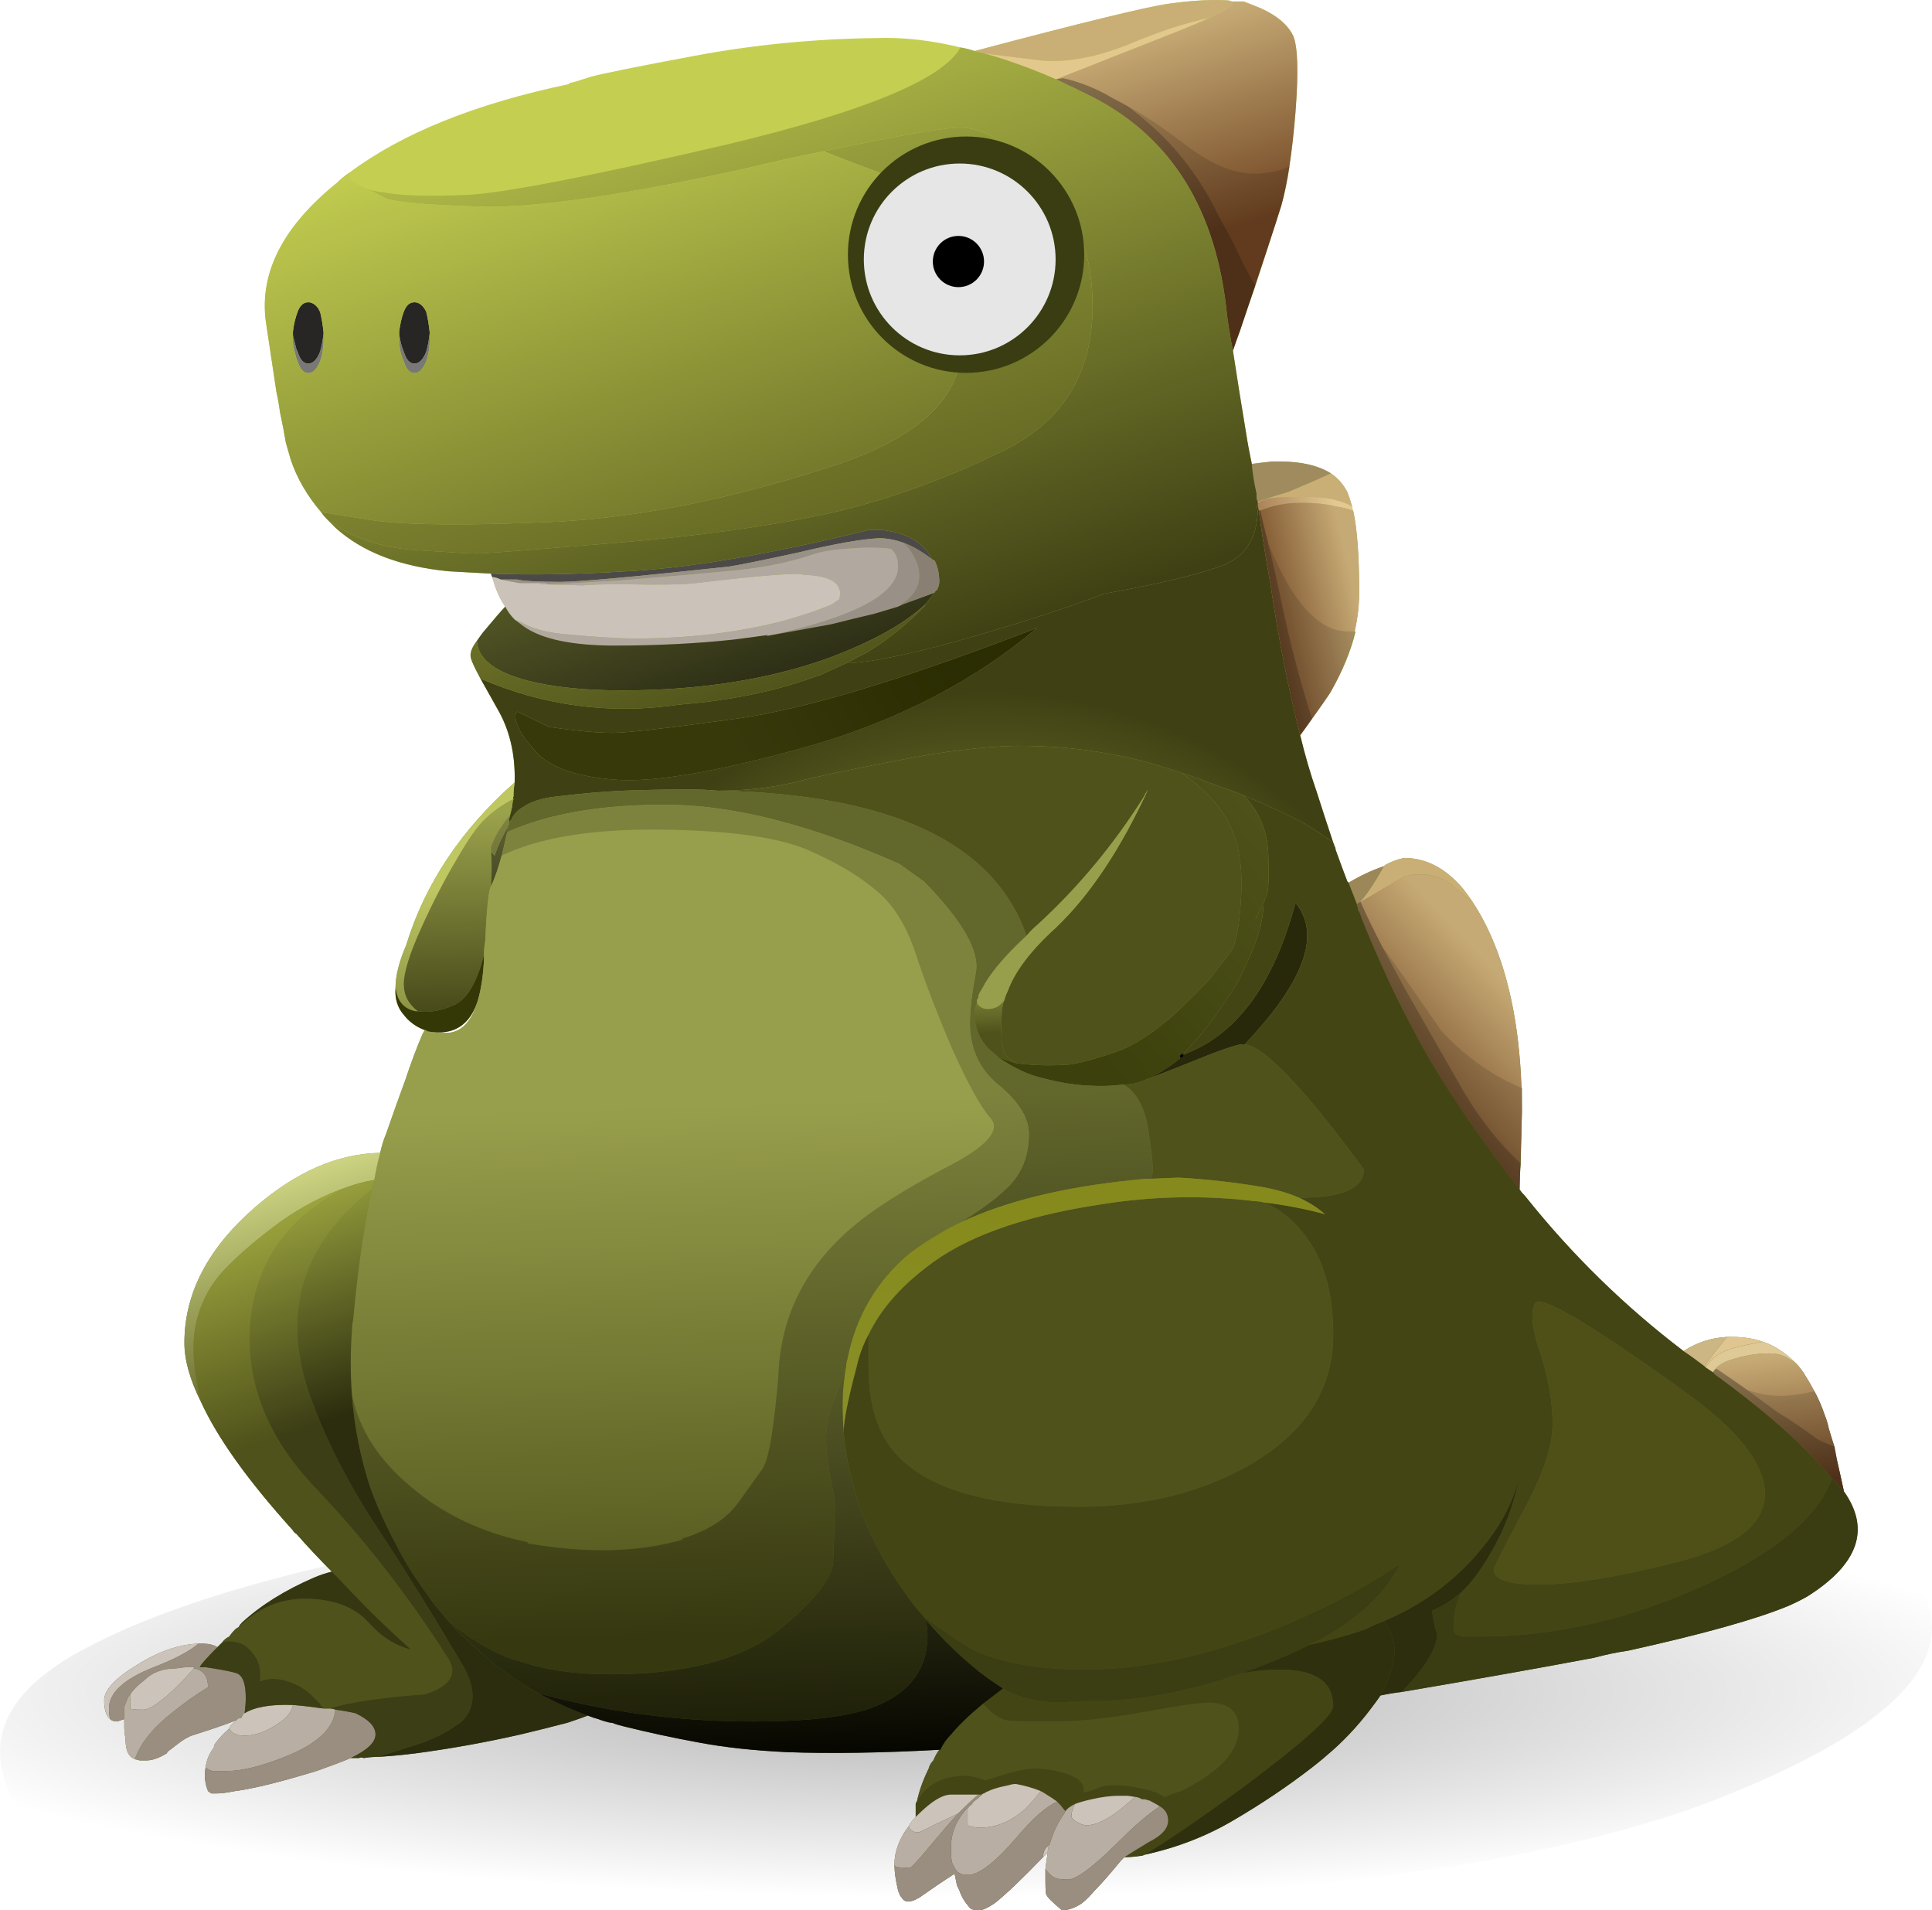 <?xml version="1.0" encoding="UTF-8"?>
<svg version="1.1" viewBox="0 0 634.38 627.1" xmlns="http://www.w3.org/2000/svg" xmlns:xlink="http://www.w3.org/1999/xlink">
<defs>
<linearGradient id="al" x1="32.691" x2="23.819" y1="-142.74" y2="-75.817" gradientUnits="userSpaceOnUse">
<stop stop-color="#4F521A" offset="0"/>
<stop stop-color="#C4CF51" offset="1"/>
</linearGradient>
<radialGradient id="c" cx="41.85" cy="-138.65" r="47.388" gradientTransform="matrix(7.746 0 0 -1.424 62.408 693.62)" gradientUnits="userSpaceOnUse">
<stop stop-opacity=".31" offset="0"/>
<stop stop-opacity="0" offset="1"/>
</radialGradient>
<linearGradient id="a" x1="32.691" x2="23.819" y1="-142.74" y2="-75.817" gradientTransform="matrix(7.746 0 0 -7.746 111.45 -187.06)" gradientUnits="userSpaceOnUse" xlink:href="#al"/>
<linearGradient id="ak" x1="29.784" x2="21.055" y1="-96.916" y2="-70.493" gradientTransform="matrix(7.746 0 0 -7.746 111.45 -187.06)" gradientUnits="userSpaceOnUse">
<stop stop-color="#515319" offset="0"/>
<stop stop-color="#A9B347" offset="1"/>
</linearGradient>
<linearGradient id="aj" x1="47.772" x2="44.976" y1="-77.163" y2="-68.712" gradientTransform="matrix(7.746 0 0 -7.746 111.45 -187.06)" gradientUnits="userSpaceOnUse">
<stop stop-color="#704422" offset="0"/>
<stop stop-color="#C6AA75" offset="1"/>
</linearGradient>
<linearGradient id="ai" x1="54.352" x2="59.45" y1="-113.91" y2="-109.13" gradientTransform="matrix(7.746 0 0 -7.746 111.45 -187.06)" gradientUnits="userSpaceOnUse">
<stop stop-color="#704422" offset="0"/>
<stop stop-color="#C6AA75" offset="1"/>
</linearGradient>
<linearGradient id="ah" x1="47.918" x2="52.092" y1="-89.644" y2="-88.663" gradientTransform="matrix(7.746 0 0 -7.746 111.45 -187.06)" gradientUnits="userSpaceOnUse">
<stop stop-color="#966946" offset=".004"/>
<stop stop-color="#E3C893" offset="1"/>
</linearGradient>
<linearGradient id="ag" x1="32.334" x2="23.605" y1="-96.074" y2="-69.651" gradientTransform="matrix(7.746 0 0 -7.746 111.45 -187.06)" gradientUnits="userSpaceOnUse">
<stop stop-color="#3F4114" offset="0"/>
<stop stop-color="#B6C04B" offset="1"/>
</linearGradient>
<linearGradient id="af" x1="26.88" x2="18.151" y1="-97.876" y2="-71.452" gradientTransform="matrix(7.746 0 0 -7.746 111.45 -187.06)" gradientUnits="userSpaceOnUse">
<stop stop-color="#272814" offset="0"/>
<stop stop-color="#C4CF51" offset="1"/>
</linearGradient>
<radialGradient id="b" cx="37.5" cy="-116.55" r="19.75" gradientTransform="matrix(7.746 0 0 -7.746 111.45 -187.06)" gradientUnits="userSpaceOnUse">
<stop stop-color="#B6C04B" offset="0"/>
<stop stop-color="#3F4114" offset="1"/>
</radialGradient>
<linearGradient id="ae" x1="25.826" x2="34.123" y1="-97.646" y2="-92.841" gradientTransform="matrix(7.746 0 0 -7.746 111.45 -187.06)" gradientUnits="userSpaceOnUse">
<stop stop-color="#38390B" offset="0"/>
<stop stop-color="#2B2D02" offset="1"/>
</linearGradient>
<linearGradient id="ad" x1="48.958" x2="53.132" y1="-94.07" y2="-93.089" gradientTransform="matrix(7.746 0 0 -7.746 111.45 -187.06)" gradientUnits="userSpaceOnUse">
<stop stop-color="#704422" offset="0"/>
<stop stop-color="#C6AA75" offset="1"/>
</linearGradient>
<linearGradient id="ac" x1="50.184" x2="40.514" y1="-102.72" y2="-110.35" gradientTransform="matrix(7.746 0 0 -7.746 111.45 -187.06)" gradientUnits="userSpaceOnUse">
<stop stop-color="#4F521A" offset="0"/>
<stop stop-color="#3B400C" offset="1"/>
</linearGradient>
<linearGradient id="ab" x1="41.923" x2="33.194" y1="-92.906" y2="-66.483" gradientTransform="matrix(7.746 0 0 -7.746 111.45 -187.06)" gradientUnits="userSpaceOnUse">
<stop stop-color="#28290B" offset=".004"/>
<stop stop-color="#C4CF51" offset="1"/>
</linearGradient>
<linearGradient id="aa" x1="31.568" x2="30.899" y1="-136.63" y2="-114.03" gradientTransform="matrix(7.746 0 0 -7.746 111.45 -187.06)" gradientUnits="userSpaceOnUse">
<stop stop-color="#1A1B06" offset="0"/>
<stop stop-color="#62672C" offset="1"/>
</linearGradient>
<linearGradient id="z" x1="37.761" x2="37.684" y1="-111.27" y2="-108.62" gradientTransform="matrix(7.746 0 0 -7.746 111.45 -187.06)" gradientUnits="userSpaceOnUse">
<stop stop-color="#4F521A" offset="0"/>
<stop stop-color="#989F4C" offset="1"/>
</linearGradient>
<linearGradient id="y" x1="15.155" x2="14.877" y1="-115" y2="-105.07" gradientTransform="matrix(7.746 0 0 -7.746 111.45 -187.06)" gradientUnits="userSpaceOnUse">
<stop stop-color="#4F521A" offset="0"/>
<stop stop-color="#989F4C" offset=".573"/>
<stop stop-color="#BFC763" offset="1"/>
</linearGradient>
<linearGradient id="x" x1="15.21" x2="14.932" y1="-111.89" y2="-101.96" gradientTransform="matrix(7.746 0 0 -7.746 111.45 -187.06)" gradientUnits="userSpaceOnUse">
<stop stop-color="#383A10" offset="0"/>
<stop stop-color="#9BA24C" offset="1"/>
</linearGradient>
<linearGradient id="w" x1="16.975" x2="16.697" y1="-111.84" y2="-101.91" gradientTransform="matrix(7.746 0 0 -7.746 111.45 -187.06)" gradientUnits="userSpaceOnUse">
<stop stop-color="#0F1003" offset="0"/>
<stop stop-color="#606434" offset="1"/>
</linearGradient>
<linearGradient id="v" x1="17.052" x2="16.774" y1="-111.84" y2="-101.91" gradientTransform="matrix(7.746 0 0 -7.746 111.45 -187.06)" gradientUnits="userSpaceOnUse">
<stop stop-color="#383A10" offset="0"/>
<stop stop-color="#7F8544" offset="1"/>
</linearGradient>
<linearGradient id="u" x1="29.051" x2="20.322" y1="-97.159" y2="-70.735" gradientTransform="matrix(7.746 0 0 -7.746 111.45 -187.06)" gradientUnits="userSpaceOnUse">
<stop stop-color="#4F521A" offset="0"/>
<stop stop-color="#C4CF51" offset="1"/>
</linearGradient>
<linearGradient id="t" x1="39.424" x2="30.695" y1="-93.732" y2="-67.308" gradientTransform="matrix(7.746 0 0 -7.746 111.45 -187.06)" gradientUnits="userSpaceOnUse">
<stop stop-color="#434515" offset="0"/>
<stop stop-color="#C4CF51" offset="1"/>
</linearGradient>
<linearGradient id="s" x1="28.045" x2="27.376" y1="-136.73" y2="-114.13" gradientTransform="matrix(7.746 0 0 -7.746 111.45 -187.06)" gradientUnits="userSpaceOnUse">
<stop stop-color="#4F521A" offset="0"/>
<stop stop-color="#989F4C" offset="1"/>
</linearGradient>
<linearGradient id="r" x1="38.278" x2="42.065" y1="-146.48" y2="-118.73" gradientTransform="matrix(7.746 0 0 -7.746 111.45 -187.06)" gradientUnits="userSpaceOnUse">
<stop stop-color="#8F9639" offset="0"/>
<stop stop-color="#868A1C" offset="1"/>
</linearGradient>
<linearGradient id="q" x1="49.72" x2="40.991" y1="-90.331" y2="-63.907" gradientTransform="matrix(7.746 0 0 -7.746 111.45 -187.06)" gradientUnits="userSpaceOnUse">
<stop stop-color="#3A3D12" offset="0"/>
<stop stop-color="#C4CF51" offset="1"/>
</linearGradient>
<linearGradient id="p" x1="43.114" x2="34.385" y1="-92.513" y2="-66.09" gradientTransform="matrix(7.746 0 0 -7.746 111.45 -187.06)" gradientUnits="userSpaceOnUse">
<stop stop-color="#2C2E0D" offset="0"/>
<stop stop-color="#C4CF51" offset="1"/>
</linearGradient>
<linearGradient id="o" x1="50.695" x2="41.966" y1="-90.008" y2="-63.585" gradientTransform="matrix(7.746 0 0 -7.746 111.45 -187.06)" gradientUnits="userSpaceOnUse">
<stop stop-color="#4E5018" offset="0"/>
<stop stop-color="#C4CF51" offset="1"/>
</linearGradient>
<linearGradient id="n" x1="31.994" x2="23.265" y1="-96.186" y2="-69.763" gradientTransform="matrix(7.746 0 0 -7.746 111.45 -187.06)" gradientUnits="userSpaceOnUse">
<stop stop-color="#3B3D12" offset="0"/>
<stop stop-color="#C4CF51" offset="1"/>
</linearGradient>
<linearGradient id="m" x1="34.156" x2="25.427" y1="-95.472" y2="-69.048" gradientTransform="matrix(7.746 0 0 -7.746 111.45 -187.06)" gradientUnits="userSpaceOnUse">
<stop stop-color="#2F300E" offset="0"/>
<stop stop-color="#C4CF51" offset="1"/>
</linearGradient>
<linearGradient id="l" x1="71.29" x2="70.547" y1="-130.5" y2="-125" gradientTransform="matrix(7.746 0 0 -7.746 111.45 -187.06)" gradientUnits="userSpaceOnUse">
<stop stop-color="#704422" offset="0"/>
<stop stop-color="#C6AA75" offset="1"/>
</linearGradient>
<linearGradient id="k" x1="25.316" x2="24.647" y1="-136.81" y2="-114.21" gradientTransform="matrix(7.746 0 0 -7.746 111.45 -187.06)" gradientUnits="userSpaceOnUse">
<stop stop-color="#363810" offset="0"/>
<stop stop-color="#7D833D" offset="1"/>
</linearGradient>
<linearGradient id="j" x1="9.828" x2="5.466" y1="-127.58" y2="-114.42" gradientTransform="matrix(7.746 0 0 -7.746 111.45 -187.06)" gradientUnits="userSpaceOnUse">
<stop stop-color="#4F521A" offset="0"/>
<stop stop-color="#F7FFA5" offset="1"/>
</linearGradient>
<linearGradient id="i" x1="7.904" x2="3.543" y1="-128.22" y2="-115.06" gradientTransform="matrix(7.746 0 0 -7.746 111.45 -187.06)" gradientUnits="userSpaceOnUse">
<stop stop-color="#4F521A" offset="0"/>
<stop stop-color="#C4CF51" offset="1"/>
</linearGradient>
<linearGradient id="h" x1="7.882" x2="3.521" y1="-128.22" y2="-115.07" gradientTransform="matrix(7.746 0 0 -7.746 111.45 -187.06)" gradientUnits="userSpaceOnUse">
<stop stop-color="#3C3E15" offset="0"/>
<stop stop-color="#C4CF51" offset="1"/>
</linearGradient>
<linearGradient id="g" x1="11.402" x2="7.041" y1="-127.06" y2="-113.9" gradientTransform="matrix(7.746 0 0 -7.746 111.45 -187.06)" gradientUnits="userSpaceOnUse">
<stop stop-color="#2B2D0E" offset="0"/>
<stop stop-color="#C4CF51" offset="1"/>
</linearGradient>
<linearGradient id="f" x1="6.606" x2="2.244" y1="-128.65" y2="-115.49" gradientTransform="matrix(7.746 0 0 -7.746 111.45 -187.06)" gradientUnits="userSpaceOnUse">
<stop stop-color="#353711" offset="0"/>
<stop stop-color="#C4CF51" offset="1"/>
</linearGradient>
<linearGradient id="e" x1="24.872" x2="24.428" y1="-141.88" y2="-125.48" gradientTransform="matrix(7.746 0 0 -7.746 111.45 -187.06)" gradientUnits="userSpaceOnUse">
<stop stop-color="#1A1B06" offset="0"/>
<stop stop-color="#575B28" offset="1"/>
</linearGradient>
<linearGradient id="d" x1="28.321" x2="27.878" y1="-141.79" y2="-125.39" gradientTransform="matrix(7.746 0 0 -7.746 111.45 -187.06)" gradientUnits="userSpaceOnUse">
<stop stop-color="#070701" offset="0"/>
<stop stop-color="#575B28" offset="1"/>
</linearGradient>
</defs>
<g transform="translate(-77.23 -335.68)">
<path d="m587.95 821.75c52.677-8.27 90.747 0.77 114.25 27.11 23.23 26.08 3.48 51.64-59.26 76.68-62.732 25.04-168.46 37.3-317.18 36.79-148.97-0.77-229.79-11.62-242.44-32.53-12.911-21.17-5.299-38.98 22.849-53.44 27.883-14.72 71.005-26.98 129.35-36.8 58.347-10.06 118.51-13.42 180.47-10.06 61.708 3.09 119.03 0.51 171.95-7.75z" fill="url(#c)" fill-rule="evenodd"/>
<path d="m475.53 335.69c-4.405 0.048-9.329 0.476-14.75 1.25-7.226 1.031-28.419 6.206-63.531 15.5-1.547-0.517-3.075-0.933-4.625-1.188-9.549-2.325-18.604-3.351-27.125-3.094-20.658 0.255-40.667 2.196-60.031 5.813-19.364 3.616-30.852 5.937-34.469 6.969-3.874 1.292-6.043 1.937-6.562 1.937-0.257 0-0.407 0.153-0.407 0.406-30.728 6.453-54.736 16.12-72.031 29.031-1.55 1.031-2.954 2.207-4.25 3.5-17.559 14.198-25.319 29.304-23.25 45.313 1.293 8.518 2.469 16.25 3.5 23.219 0.519 2.324 0.899 4.529 1.156 6.594 0.773 3.616 1.421 6.966 1.938 10.062 0.519 1.805 1.05 3.629 1.562 5.438 2.062 6.194 5.415 11.983 10.063 17.406 0.519 0.775 1.163 1.568 1.937 2.344 0.774 0.773 1.657 1.655 2.688 2.687 8.776 7.999 21.178 12.793 37.187 14.344 4.393 0.261 9.035 0.526 13.938 0.781 0 0.255 0.151 0.636 0.406 1.156 1.03 3.873 2.446 7.11 4.25 9.688-1.031 1.038-3.47 3.852-7.344 8.5-0.774 1.031-1.418 1.946-1.937 2.719-1.804 2.324-2.447 4.264-1.938 5.812 0.257 1.03 1.29 3.239 3.094 6.594 2.614 1.129 5.233 2.158 7.875 3.094-2.642-0.937-5.261-1.964-7.875-3.094 1.293 2.323 3.082 5.528 5.406 9.656 4.128 6.971 6.07 15.11 5.813 24.406-17.56 15.491-29.43 33.299-35.625 53.438-2.324 5.421-3.5 10.095-3.5 13.969-0.255 3.617 0.652 6.582 2.718 8.906 1.806 2.324 4.126 4.003 6.969 5.031-0.255 0.256-0.495 0.645-0.75 1.156-1.805 4.137-3.746 9.305-5.812 15.5-1.815 4.904-3.895 10.693-6.219 17.407-0.774 1.804-1.425 3.895-1.938 6.218-13.942 0.255-27.607 6.197-41.031 17.813-15.49 13.424-23.25 28.264-23.25 44.531 0 5.676 1.821 12.148 5.438 19.375 5.421 11.874 15.47 25.921 30.187 42.187 0.257 0.519 0.644 0.902 1.156 1.157 3.617 4.128 7.498 8.278 11.626 12.406-2.069 0.518-4.008 1.162-5.813 1.937-9.557 4.129-17.43 9.043-23.625 14.719-0.519 0.52-0.899 1.044-1.156 1.563-0.519 0.262-0.894 0.495-1.156 0.75-0.777 0.776-1.419 1.571-1.938 2.344-1.031 0.51-1.792 1.162-2.312 1.937-0.519 0.519-1.043 1.02-1.563 1.531-1.293-0.776-2.962-1.156-5.031-1.156h-1.156c-6.452 0.258-13.186 2.576-20.157 6.969-7.226 4.393-10.843 8.27-10.843 11.625 0 3.098 0.644 5.158 1.937 6.187 0.519 0.518 1.313 0.781 2.344 0.781l2.312-0.781v2.344c0 1.55 0.15 2.814 0.407 3.844-1e-3 2.58 0.383 4.408 1.156 5.437 0.265 0.52 0.906 1.05 1.937 1.563 0.257 0 0.755 0.118 1.531 0.375h2.344c1.805 0 3.985-0.763 6.563-2.313 0.257-0.52 0.645-0.93 1.156-1.187 1.293-1.029 2.471-1.912 3.5-2.688 1.55-1.028 2.723-1.675 3.5-1.937 4.902-1.55 8.751-2.846 11.594-3.875 1.293-0.52 2.317-0.898 3.093-1.156 0.178-0.356 0.459-0.578 0.782-0.688 0.125-0.043 0.258-0.09 0.406-0.094-0.139 8e-3 -0.277 0.029-0.406 0.094s-0.255 0.161-0.375 0.281l-0.407 0.407c-0.257 0.257-0.492 0.494-0.75 0.75-0.517 0.255-0.932 0.676-1.187 1.187-0.254 0.256-0.375 0.493-0.375 0.75-1.804 1.547-3.363 3.227-4.656 5.031-0.255 0.255-0.375 0.677-0.375 1.188-1.55 2.07-2.457 4.238-2.719 6.562-0.519 2.579-0.25 5.172 0.781 7.75 0.254 0.255 0.647 0.527 1.157 0.782h1.156 0.406c1.55-1e-3 3.606-0.263 6.188-0.782 5.941-0.773 14.842-2.976 26.718-6.594 4.391-1.546 8.153-2.956 11.25-4.25h2.688c0.519-0.258 1.043-0.258 1.562 0 1.55-0.258 3.106-0.374 4.656-0.374 4.128-0.255 8.24-0.638 12.376-1.157 11.618-1.549 23.106-3.637 34.468-6.219 5.421-1.294 10.598-2.58 15.5-3.874 2.324-0.777 4.528-1.54 6.594-2.313 1.286 0.518 2.439 0.901 3.469 1.156 1.293 0.518 2.582 0.901 3.875 1.157 0.519 0 1.05 0.151 1.562 0.406 0.774 0.262 1.658 0.526 2.688 0.781 8.265 2.061 16.669 3.858 25.187 5.406 8.265 1.55 17.814 2.575 28.657 3.094 14.461 0.52 31.122 0.25 49.968-0.781-0.777 1.031-1.418 2.208-1.937 3.5-0.776 0.773-1.307 1.687-1.563 2.718-1.805 3.618-3.102 7.228-3.875 10.844-0.256 0.258-0.375 0.515-0.375 0.782v4.25c-1.028 1.028-1.824 2.062-2.344 3.093-1.804 2.323-3.069 4.763-3.843 7.344-0.52 1.547-0.781 3.258-0.781 5.063v0.374c0 2.069 0.383 4.767 1.156 8.126 0 0.257 0.113 0.518 0.375 0.781 0 0.52 0.271 1.052 0.781 1.562 0.777 1.549 2.331 1.778 4.656 0.75 0.256-0.258 0.524-0.375 0.782-0.375 4.39-3.097 8.389-5.802 12-8.125 0.262 1.292 0.528 2.582 0.781 3.875 0.255 0.518 0.495 1.012 0.75 1.532 0.776 2.324 2.07 4.382 3.875 6.187 0.773 0.254 1.687 0.406 2.718 0.406 1.032 0 2.707-0.762 5.032-2.312 3.617-2.843 8.902-7.901 15.875-15.125 0.515-0.52 1.043-1.011 1.562-1.532-0.255 1.553-0.526 3.337-0.781 5.407v2.719 0.781c0 3.363 0.112 5.031 0.375 5.031 0.253 0.774 1.964 2.453 5.063 5.031 2.068 0 4.239-0.762 6.562-2.312 1.294-1.031 2.73-2.476 4.281-4.281 2.066-2.067 4.884-5.302 8.5-9.688 0.255-0.253 0.637-0.645 1.157-1.156 1.547 0 3.226-0.12 5.031-0.375 0.519 0 1.043-0.152 1.562-0.407 10.589-2.324 20.255-6.052 29.031-11.218 9.294-5.421 17.959-11.243 25.969-17.438 2.323-1.804 4.644-3.743 6.969-5.812 4.902-4.39 9.432-9.414 13.562-15.094 0.777-1.028 1.42-1.946 1.938-2.719 2.325-0.519 4.644-0.901 6.969-1.156 24.265-4.128 45.311-7.864 63.125-11.219 3.87-1.031 7.602-1.833 11.219-2.344 24.531-5.42 42.099-10.325 52.687-14.718 2.323-1.032 4.383-2.066 6.188-3.094 16.782-10.589 20.774-22.076 12-34.469-0.777-3.618-1.539-7.082-2.313-10.437-0.265-1.547-0.523-2.989-0.781-4.282-0.437-1.313-0.832-2.507-1.188-3.656-0.242-0.855-0.492-1.692-0.75-2.531-0.255-1.294-0.643-2.578-1.156-3.875-1.03-3.096-2.207-5.8-3.5-8.125-0.02 5e-3 -0.042-5e-3 -0.062 0-0.843-1.642-1.733-3.218-2.657-4.656-1.037-1.805-2.175-3.33-3.468-4.625-3.355-3.352-6.973-5.705-10.844-7-3.1-1.029-6.327-1.532-9.688-1.532h-1.937c-5.167 0.255-9.923 1.814-14.313 4.657-19.365-14.716-36.67-31.65-51.906-50.75-0.776-0.773-1.419-1.54-1.937-2.313 0.092-2.84 0.143-4.162 0.218-6.531 0.048-0.678 0.093-1.355 0.157-2 0.253-10.588 0.406-16.254 0.406-17.031v-7.75c-0.052-0.021-0.105-0.042-0.156-0.063-0.742-21.264-4.552-38.941-11.469-53-1.547-3.098-3.107-5.802-4.656-8.125-1.029-1.55-2.063-2.955-3.094-4.25-5.676-6.714-12.149-10.093-19.375-10.093-2.324 0.519-4.384 1.314-6.188 2.343l-0.375 0.375c-3.874 1.295-7.753 3.113-11.625 5.438l-0.375-0.406c-1.295-3.353-2.582-6.821-3.875-10.438 0-0.518-0.151-0.933-0.406-1.187 0-0.258-0.12-0.646-0.375-1.157-1.805-5.421-3.633-10.977-5.438-16.656-2.067-5.94-3.856-12.109-5.406-18.562 1.55-2.068 2.844-3.887 3.875-5.438 3.391-4.727 5.809-8.154 6.188-8.906 3.873-6.716 6.576-13.297 8.125-19.75h-0.313c0.984-4.301 1.5-8.561 1.5-12.781 0-11.874-0.642-20.776-1.937-26.719-0.254-0.517-0.406-1.044-0.406-1.563-0.52-1.804-1.023-3.333-1.532-4.625-1.295-2.579-3.114-4.668-5.437-6.219-4.13-2.578-9.687-3.874-16.657-3.874h-2.718c-2.58 0.262-4.759 0.527-6.563 0.781-0.777-3.617-1.418-7.076-1.937-10.438-1.549-9.296-2.988-18.231-4.282-26.75 0.774-2.323 1.571-4.492 2.344-6.562 1.805-5.422 3.482-10.333 5.032-14.719 1.415-4.337 2.48-7.604 3.593-11.031 0.637-1.929 1.086-3.411 1.625-5.063 0.542-1.675 0.833-2.513 1.282-3.906 0.823-2.55 1.513-4.665 2.031-6.344 1.028-3.609 1.911-7.88 2.687-12.781-0.031 0.012-0.063 0.019-0.094 0.031 0.811-5.224 1.498-11.168 2.032-17.844 1.028-13.169 0.8-21.567-0.75-25.187-1.805-3.616-5.301-6.583-10.469-8.906-1.804-0.776-3.745-1.54-5.813-2.313h-3.874c-0.519-0.258-1.161-0.375-1.938-0.375-1.355-0.064-2.75-0.11-4.219-0.093zm-74.469 43.843c1.134 0.492 2.291 1.073 3.469 1.75-1.178-0.677-2.335-1.258-3.469-1.75zm-166.84 284.28c-1.805 6.452-4.778 10.067-8.907 10.843-2.843 0.254-5.425 0.104-7.75-0.406 8.52 1.547 14.079-1.916 16.657-10.437zm174.62 21.437c1.275 0.742 2.554 1.387 3.812 1.969-1.258-0.581-2.537-1.226-3.812-1.969zm12.812 42.156c-3.582 0.799-7.02 1.672-10.312 2.625-2.195 0.636-4.31 1.297-6.375 2 2.065-0.704 4.18-1.364 6.375-2 3.292-0.953 6.73-1.826 10.312-2.625zm-264.81 19.406c-1.453 1.299-2.804 2.563-4.063 3.813 1.259-1.251 2.61-2.513 4.063-3.813zm501.44 33.157c-1.81 0-3.598 0.147-5.406 0.406 1.808-0.258 3.596-0.406 5.406-0.406zm-400.66 63.437c2.344 0.302 4.67 0.565 6.937 0.75-2.267-0.185-4.593-0.447-6.937-0.75zm356.34 8.344c-6.463 1.38-12.329 2.405-17.594 3.094 5.265-0.69 11.131-1.715 17.594-3.094zm-272.31 11.25c-1.04 1.043-2.157 2.115-3.375 3.219 1.219-1.104 2.334-2.176 3.375-3.219zm61.032 60.281c-0.973 0.39-1.645 0.697-2.032 0.938 0.386-0.243 1.059-0.554 2.032-0.938zm53.531 0.688c1.225 0.451 2.371 0.978 3.406 1.625-1.035-0.643-2.181-1.173-3.406-1.625zm-3.188 2.406c0.28 7e-3 0.812 0.128 1.563 0.375 0.262 0 0.495 0.151 0.75 0.406-1.256-0.501-2.017-0.767-2.313-0.781zm-25.937 3.875v0.375c-0.168 0-0.283 0.074-0.344 0.219 0.06-0.211 0.172-0.421 0.344-0.594z" fill="url(#a)" fill-rule="evenodd"/>
<path d="m198.2 397.74c-2.324-0.775-4.136-1.681-5.424-2.711-0.255-0.255-0.519-0.513-0.774-0.775v-1.936c17.295-12.912 41.307-22.594 72.035-29.047 0-0.253 0.13-0.386 0.387-0.386 0.52 0 2.711-0.644 6.585-1.937 3.617-1.031 15.103-3.355 34.467-6.971 19.364-3.617 39.37-5.554 60.028-5.809 8.521-0.257 17.559 0.773 27.108 3.098-5.676 10.326-31.113 20.914-76.293 31.756-45.443 10.588-74.102 16.135-85.975 16.653-12.138 0.52-21.047 0.255-26.723-0.773-2.323-0.256-4.128-0.644-5.421-1.162z" fill="url(#a)" fill-rule="evenodd"/>
<path d="m182.71 503.85c0.257 0 6.065 0.906 17.427 2.711 11.357 1.548 31.37 1.681 60.03 0.387 28.14-1.549 58.998-7.877 92.56-18.977 33.049-11.362 45.7-28.402 37.954-51.12-8.003-22.717-16.266-37.566-24.788-44.537-7.745-2.843-13.81-5.168-18.2-6.971 23.236-4.903 37.821-7.491 43.761-7.746 8.002-0.511 17.428 4.903 28.274 16.264 10.842 11.101 16.264 25.176 16.264 42.215 0 22.208-9.813 38.085-29.435 47.634-19.618 9.552-38.727 16.4-57.315 20.528-18.855 4.128-42.216 7.358-70.098 9.682-28.14 2.323-43.244 3.484-45.313 3.484-2.067 0-8.776-0.386-20.138-1.161-11.619-0.777-21.301-4.128-29.046-10.068-0.774-0.776-1.418-1.55-1.937-2.325z" fill="url(#ak)" fill-rule="evenodd"/>
<path d="m474.33 341.58c-2.323 1.03-5.034 2.191-8.131 3.484l-42.216 16.653c-8.264-3.616-16.134-6.452-23.623-8.518 3.872 0.519 10.07 1.292 18.589 2.323 8.256 0.774 17.685-0.906 28.273-5.033 10.322-4.394 19.363-7.359 27.108-8.909z" fill="#e3c88d" fill-rule="evenodd"/>
<path d="m218.34 444.98c-0.257 2.323-0.644 4.385-1.163 6.197-1.029 2.579-2.324 3.873-3.872 3.873-1.55 0-2.71-1.294-3.487-3.873-0.773-1.804-1.292-3.874-1.547-6.197 0.255-2.579 0.774-4.903 1.547-6.97 0.777-2.068 1.937-3.1 3.487-3.1 1.548 0 2.843 1.032 3.872 3.1 0.519 2.067 0.906 4.391 1.163 6.97zm-34.855 0c-0.257 2.323-0.644 4.385-1.163 6.197-1.031 2.579-2.324 3.873-3.871 3.873-1.55 0-2.713-1.294-3.487-3.873l-0.387-0.775c-0.255-1.029-0.512-2.068-0.774-3.099-0.249-0.734-0.379-1.385-0.389-1.934v-0.777c0.257-2.323 0.776-4.515 1.55-6.582 0.774-2.068 1.937-3.1 3.487-3.1 1.293 0 2.453 0.777 3.484 2.324 0 0.257 0.133 0.512 0.387 0.776 0.519 2.067 0.906 4.391 1.163 6.97z" fill="#272625" fill-rule="evenodd"/>
<path d="m208.27 444.98c0.255 2.323 0.774 4.385 1.547 6.197 0.777 2.579 1.937 3.873 3.487 3.873 1.548 0 2.843-1.294 3.872-3.873 0.519-1.804 0.906-3.874 1.163-6.197v1.549c0 3.097-0.387 5.678-1.163 7.745-1.029 2.581-2.324 3.875-3.872 3.875-1.55 0-2.71-1.294-3.487-3.875-1.028-2.067-1.547-4.648-1.547-7.745v-1.549zm-34.857 0.389c0.01 0.549 0.14 1.2 0.389 1.934 0.262 1.031 0.519 2.07 0.774 3.099l0.387 0.775c0.774 2.579 1.937 3.873 3.487 3.873 1.547 0 2.84-1.294 3.871-3.873 0.519-1.804 0.906-3.874 1.163-6.197v1.549c0 3.097-0.389 5.678-1.163 7.745-1.031 2.581-2.324 3.875-3.871 3.875-1.55 0-2.713-1.294-3.487-3.875l-0.387-0.773c-0.255-1.032-0.512-2.07-0.774-3.099-0.257-1.029-0.389-1.935-0.389-2.71v-1.163-1.16z" fill="#797877" fill-rule="evenodd"/>
<path d="m238.48 523.99c12.912 0.518 27.753 0.262 44.536-0.774 20.395-1.031 46.862-5.553 79.393-13.556h4.648c8.265 1.031 13.686 4.261 16.266 9.682-3.362-2.578-6.451-4.39-9.294-5.421-2.844-1.032-5.554-1.55-8.135-1.55-5.677 0.265-14.46 1.804-26.333 4.648-11.884 2.578-19.496 4.128-22.852 4.646-30.98 3.356-49.438 5.036-55.378 5.036-7.236 0-12.006-0.255-14.33-0.774h-5.424c-1.028-0.513-1.934-0.776-2.71-0.776-0.255-0.52-0.387-0.906-0.387-1.161z" fill="#4c4a48" fill-rule="evenodd"/>
<path d="m482.08 450.79c-0.773-3.875-1.426-7.745-1.937-11.619-3.359-34.343-18.069-58.224-44.149-71.646-4.13-2.069-8.132-4.006-12.007-5.811l42.216-16.653c3.097-1.293 5.808-2.454 8.131-3.484 5.941-2.843 8.39-4.648 7.359-5.421h3.874c2.067 0.773 4.003 1.547 5.807 2.323 5.168 2.323 8.652 5.289 10.457 8.905 1.55 3.62 1.805 12.007 0.777 25.176-1.032 12.911-2.582 23.106-4.648 30.594-2.07 6.716-6.586 20.395-13.557 41.051-0.773 2.07-1.55 4.262-2.323 6.585z" fill="url(#aj)" fill-rule="evenodd"/>
<path d="m481.69 336.16c1.031 0.773-1.418 2.578-7.359 5.421-7.745 1.55-16.786 4.515-27.108 8.909-10.588 4.127-20.008 5.807-28.273 5.033-8.519-1.031-14.717-1.804-18.589-2.323-1.294-0.258-2.323-0.52-3.099-0.776 35.112-9.293 56.288-14.46 63.514-15.491 7.228-1.031 13.555-1.417 18.976-1.161 0.777 0 1.419 0.13 1.938 0.388zm8.522 164.2c2.065-0.773 5.296-1.804 9.679-3.096 3.873-1.55 8.653-3.617 14.33-6.198 2.323 1.55 4.128 3.619 5.423 6.198 0.509 1.292 1.029 2.843 1.548 4.647-3.617-2.069-8.651-3.098-15.103-3.098-5.942 0-9.815 0.13-11.619 0.388-1.547 0.253-2.966 0.773-4.258 1.547v-0.388zm33.303 131.68c2.07-2.066 4.781-6.066 8.135-12.006l0.388-0.388c1.804-1.029 3.87-1.804 6.194-2.323 7.227 0 13.688 3.355 19.364 10.069 1.032 1.295 2.07 2.711 3.098 4.261-0.517-0.262-2.454-1.805-5.808-4.648-0.519-0.255-0.774-0.519-0.774-0.773-3.354-2.579-7.104-3.742-11.232-3.487-1.551 0-3.098 0.265-4.648 0.776l-14.717 8.519z" fill="#c9af75" fill-rule="evenodd"/>
<path d="m522.74 632.43 0.773-0.386 14.717-8.519c1.55-0.511 3.097-0.776 4.648-0.776 4.128-0.255 7.878 0.908 11.232 3.487 0 0.254 0.255 0.518 0.774 0.773 3.354 2.843 5.291 4.386 5.808 4.648 1.55 2.323 3.1 5.034 4.647 8.132 7.747 15.747 11.619 36.017 11.619 60.803 0 1.03-0.255 9.553-0.773 25.562-16.01-20.657-27.885-38.596-35.631-53.832-5.422-10.07-10.843-21.82-16.266-35.244-0.255-1.028-0.642-1.934-1.161-2.71v-0.388l-0.387-1.161v-0.389z" fill="url(#ai)" fill-rule="evenodd"/>
<path d="m514.22 491.07c-5.677 2.581-10.457 4.648-14.33 6.198-4.383 1.292-7.614 2.323-9.679 3.096-0.251-0.501-0.383-0.89-0.39-1.159v-1.551c-0.774-3.355-1.292-6.584-1.547-9.682 1.804-0.254 4.002-0.512 6.582-0.774h2.712c6.97 0 12.522 1.294 16.652 3.872z" fill="#9f8b5e" fill-rule="evenodd"/>
<path d="m521.58 503.46c-0.774-0.509-2.71-1.028-5.808-1.547-3.099-0.774-6.972-1.163-11.62-1.163-4.901 0-9.425 0.906-13.553 2.71-0.265-1.028-0.386-1.934-0.386-2.71 1.292-0.774 2.711-1.294 4.258-1.547 1.804-0.258 5.677-0.388 11.619-0.388 6.452 0 11.486 1.029 15.103 3.098 0 0.519 0.133 1.03 0.387 1.547z" fill="url(#ah)" fill-rule="evenodd"/>
<path d="m423.98 361.72c3.875 1.805 7.877 3.742 12.007 5.811 26.08 13.422 40.797 37.303 44.149 71.646 0.511 3.874 1.164 7.744 1.937 11.619 1.293 8.519 2.711 17.426 4.26 26.722 0.519 3.362 1.161 6.839 1.938 10.456 0.255 3.098 0.773 6.327 1.547 9.682v1.551 1.159c0 1.031 0.132 2.07 0.39 3.098-0.258 8.521-3.742 14.33-10.46 17.43-7.744 3.098-21.036 6.327-39.888 9.682-11.619 4.391-25.817 9.038-42.602 13.941-19.619 5.677-33.691 8.653-42.213 8.908 2.324-1.293 4.78-2.578 7.358-3.874 6.972-4.391 13.299-9.55 18.978-15.49-0.258 0.254-0.644 0.512-1.164 0.774 1.032-1.029 2.325-2.578 3.875-4.648 0.253-0.517 0.511-0.774 0.773-0.774 0.519-1.031 0.777-1.937 0.777-2.71 0-2.325-0.391-4.383-1.164-6.198-0.255-0.774-0.641-1.161-1.161-1.161-2.58-5.421-8.001-8.651-16.266-9.682h-4.648c-32.531 8.003-58.998 12.525-79.393 13.556-16.783 1.029-31.624 1.292-44.536 0.774-4.903-0.255-9.55-0.513-13.943-0.774-16.009-1.551-28.402-6.33-37.178-14.329-1.031-1.032-1.937-1.938-2.711-2.711 7.745 5.94 17.427 9.291 29.046 10.068 11.355 0.775 18.071 1.161 20.138 1.161 2.069 0 17.173-1.161 45.313-3.484 27.882-2.324 51.253-5.554 70.098-9.682 18.588-4.128 37.697-10.976 57.315-20.528 19.622-9.549 29.435-25.426 29.435-47.634 0-17.039-5.422-31.114-16.264-42.215-10.846-11.361-20.272-16.783-28.274-16.264-5.94 0.255-20.525 2.843-43.761 7.746-8.003 1.55-16.788 3.484-26.337 5.807-38.982 8.521-67.385 12.651-85.201 12.393-17.814-0.517-28.535-1.414-32.144-2.711-2.069-1.028-4.003-2.067-5.808-3.096 1.293 0.518 3.098 0.906 5.421 1.162 5.676 1.028 14.585 1.293 26.723 0.773 11.873-0.518 40.532-6.065 85.975-16.653 45.18-10.842 70.617-21.43 76.293-31.756 1.55 0.255 3.101 0.644 4.648 1.161 0.776 0.256 1.805 0.518 3.099 0.776 7.489 2.066 15.359 4.902 23.623 8.518z" fill="url(#ag)" fill-rule="evenodd"/>
<path d="m246.22 539.09c-1.293-1.293-2.324-2.711-3.098-4.26-1.804-2.578-3.23-5.809-4.26-9.682 0.776 0 1.674 0.256 2.71 0.776 2.581 0.519 4.648 0.906 6.198 1.16h6.971v0.387l13.943 0.389c2.067-0.256 6.452-0.389 13.166-0.389 11.619 0.256 19.62 0.133 24.011-0.387 21.689-2.579 33.43-3.485 35.242-2.711 8.003 0.255 12.007 2.325 12.007 6.198 0 0.52-0.133 1.161-0.387 1.934-0.774 0.52-1.55 1.031-2.324 1.551-4.129 1.803-9.425 3.617-15.878 5.42-14.974 3.875-31.239 5.812-48.797 5.812-5.424 0-13.556-0.513-24.398-1.55-4.393-0.52-8.002-1.426-10.845-2.711-2.067-1.031-3.485-1.68-4.261-1.937z" fill="#cbc3b9" fill-rule="evenodd"/>
<path d="m241.58 525.93h5.424c2.324 0.519 7.101 0.774 14.33 0.774 5.94 0 24.398-1.68 55.378-5.036 3.356-0.518 10.976-2.068 22.852-4.646 11.873-2.844 20.656-4.383 26.333-4.648 2.581 0 5.291 0.518 8.135 1.55 3.361 3.616 5.033 7.226 5.033 10.842 0 3.875-2.323 7.237-6.971 10.07-2.578 0.776-5.166 1.549-7.744 2.323-4.386 1.031-9.164 2.194-14.33 3.487-5.679 1.028-12.78 2.323-21.301 3.872 28.913-6.195 43.375-13.819 43.375-22.85 0-2.578-0.773-4.515-2.323-5.807-2.067-0.258-4.129-0.391-6.195-0.391-3.101 0-5.944 0.133-8.522 0.391-4.39 0.255-8.132 0.906-11.232 1.934-6.715 2.323-14.716 4.006-24.009 5.034-10.591 1.031-23.882 2.195-39.891 3.487-12.912 0.774-20.525 1.161-22.849 1.161l-0.776-0.387h-1.548-6.971c-1.55-0.254-3.617-0.641-6.198-1.16z" fill="#999188" fill-rule="evenodd"/>
<path d="m328.72 544.52 0.776-0.388c-3.619 0.52-7.491 1.031-11.619 1.55-12.13 1.293-25.043 1.937-38.728 1.937-13.943 0-23.88-2.068-29.82-6.198-1.031-0.773-2.069-1.549-3.1-2.323 0.776 0.257 2.194 0.906 4.261 1.937 2.843 1.292 6.452 2.191 10.845 2.711 10.842 1.03 18.974 1.55 24.398 1.55 17.558 0 33.823-1.937 48.797-5.812 6.453-1.803 11.749-3.608 15.878-5.42 0.774-0.52 1.55-1.031 2.324-1.551 0.254-0.773 0.387-1.414 0.387-1.934 0-3.873-4.004-5.943-12.007-6.198-1.804-0.774-13.553 0.132-35.242 2.711-4.391 0.512-12.392 0.643-24.011 0.387-6.714 0-11.099 0.133-13.166 0.389l-13.943-0.389v-0.387h1.548l0.776 0.387c2.324 0 9.944-0.387 22.849-1.161 16.009-1.292 29.3-2.456 39.891-3.487 9.293-1.028 17.294-2.711 24.009-5.034 3.1-1.028 6.842-1.679 11.232-1.934 2.578-0.258 5.421-0.391 8.522-0.391 2.066 0 4.135 0.133 6.195 0.391 1.55 1.292 2.323 3.229 2.323 5.807 0 9.038-14.462 16.655-43.375 22.85z" fill="#b1a9a0" fill-rule="evenodd"/>
<path d="m384.1 530.18c-1.55 2.07-2.843 3.619-3.875 4.648-6.971 6.197-17.426 11.875-31.37 17.04-19.619 6.971-42.079 10.458-67.384 10.458-12.139 0-22.332-1.031-30.597-3.101-11.099-2.84-16.783-7.233-17.04-13.166 0.519-0.773 1.163-1.679 1.937-2.71 3.874-4.648 6.327-7.483 7.358-8.521 0.774 1.549 1.805 2.967 3.098 4.26 1.031 0.774 2.069 1.55 3.1 2.323 5.94 4.137 15.877 6.198 29.82 6.198 13.685 0 26.598-0.644 38.728-1.937 4.128-0.519 8-1.03 11.619-1.55l-0.776 0.388c8.521-1.549 15.622-2.844 21.301-3.872 5.166-1.293 9.944-2.456 14.33-3.487 2.578-0.774 5.166-1.547 7.744-2.323 0.52-0.262 1.032-0.52 1.55-0.774 6.453-2.324 9.937-3.618 10.457-3.874z" fill="url(#af)" fill-rule="evenodd"/>
<path d="m244.29 606.28c8e-3 -0.935 0.138-1.904 0.387-2.903 0.255-1.03 0.512-2.068 0.774-3.099 0-0.774 0.132-1.547 0.387-2.324-0.255-0.255-0.255-0.52 0-0.773 0-1.551 0.132-3.098 0.387-4.648 0.257-9.296-1.68-17.428-5.808-24.399-2.324-4.128-4.129-7.359-5.422-9.682 20.912 9.038 42.732 11.874 65.452 8.521 16.262-1.295 30.85-4.261 43.761-8.907 0.775-0.265 1.548-0.52 2.325-0.775 2.84-1.295 5.675-2.581 8.518-3.873 8.522-0.255 22.594-3.231 42.213-8.908 16.785-4.903 30.983-9.55 42.602-13.941 18.852-3.355 32.144-6.584 39.888-9.682 6.718-3.1 10.202-8.909 10.46-17.43-0.258-1.028-0.39-2.067-0.39-3.098v-1.159c7e-3 0.269 0.139 0.658 0.39 1.159v0.388c0 0.776 0.13 1.682 0.386 2.71 1.028 7.748 2.325 15.88 3.872 24.401 2.581 17.558 5.81 33.948 9.681 49.184 1.55 6.453 3.355 12.648 5.422 18.588 1.805 5.679 3.619 11.233 5.424 16.654-3.101-2.325-6.453-4.515-10.069-6.585-5.943-3.097-12.396-6.062-19.364-8.906-2.325-1.031-4.78-1.937-7.359-2.71-4.648-1.805-8.908-3.362-12.781-4.648-9.293-3.097-17.17-5.167-23.623-6.198-9.296-1.805-19.496-2.711-30.597-2.711-11.361 0.258-24.144 1.805-38.341 4.648-15.236 2.844-26.852 5.292-34.855 7.359-8.001 1.805-16.133 2.711-24.397 2.711h-0.774c-2.843-0.255-5.679-0.388-8.522-0.388-8.518 0-15.877 0.133-22.075 0.388-6.452 0.256-13.942 0.906-22.461 1.937-4.648 0.518-8.257 1.679-10.846 3.484-1.804 1.031-3.097 2.449-3.871 4.261-0.489 0.247-0.751 0.696-0.774 1.354zm2.711-36.982-0.389 0.386c-0.774 2.843 1.417 7.102 6.584 12.78 4.905 5.421 14.198 8.519 27.886 9.296 13.42 0.518 34.599-3.355 63.513-11.62 28.657-8.522 53.058-21.301 73.196-38.341-43.375 16.785-76.295 26.722-98.757 29.819-22.462 3.101-36.018 4.648-40.663 4.648-4.905 0-11.876-0.641-20.914-1.934-6.717-3.355-10.201-5.034-10.456-5.034z" fill="url(#b)" fill-rule="evenodd"/>
<path d="m247 569.3c0.255 0 3.739 1.679 10.456 5.034 9.038 1.293 16.002 1.934 20.914 1.934 4.645 0 18.201-1.547 40.663-4.648 22.462-3.097 55.382-13.041 98.757-29.819-20.138 17.04-44.539 29.819-73.196 38.341-28.914 8.265-50.093 12.138-63.513 11.62-13.688-0.777-22.981-3.875-27.886-9.296-5.167-5.678-7.358-9.937-6.584-12.78l0.389-0.386z" fill="url(#ae)" fill-rule="evenodd"/>
<path d="m384.1 530.18c-0.52 0.256-4.004 1.55-10.457 3.874-0.518 0.254-1.03 0.512-1.55 0.774 4.648-2.841 6.971-6.195 6.971-10.07 0-3.616-1.672-7.226-5.033-10.842 2.843 1.031 5.939 2.843 9.294 5.421 0.51 0 0.906 0.387 1.161 1.161 0.773 1.807 1.164 3.873 1.164 6.198 0 0.773-0.258 1.679-0.777 2.71-0.255 0-0.52 0.257-0.773 0.774z" fill="#897f73" fill-rule="evenodd"/>
<path d="m504.15 577.05c-3.871-15.236-7.1-31.626-9.681-49.184-1.547-8.521-2.844-16.653-3.872-24.401 4.128-1.804 8.652-2.71 13.553-2.71 4.648 0 8.521 0.389 11.62 1.163 3.098 0.512 5.034 1.03 5.808 1.547 1.295 5.943 1.936 14.849 1.936 26.723 0 10.591-3.096 21.433-9.294 32.532-0.52 1.032-3.872 5.809-10.07 14.33z" fill="url(#ad)" fill-rule="evenodd"/>
<path d="m522.74 632.43-2.711-6.968c3.872-2.325 7.745-4.129 11.619-5.424-3.354 5.94-6.065 9.94-8.135 12.006l-0.773 0.386z" fill="#9c8759" fill-rule="evenodd"/>
<path d="m465.42 682c0 0.255-0.131 0.387-0.388 0.387-0.254 0.255-0.387 0.519-0.387 0.773-3.873 3.1-7.612 5.422-11.232 6.972-2.323 1.031-4.515 1.549-6.582 1.549h-0.776c-3.359 0.513-7.234 0.643-11.617 0.388-4.647-0.255-9.426-1.031-14.329-2.323-4.905-1.032-9.939-3.364-15.104-6.973h0.388c1.292 0.52 2.711 1.031 4.257 1.551 0.258 0 0.644 0.131 1.164 0.386 5.94 0.774 12.005 0.906 18.202 0.388 4.128-0.774 9.162-2.192 15.104-4.261 5.677-2.067 12.007-6.195 18.975-12.392 4.648-4.392 8.39-8.132 11.232-11.231 2.58-3.354 4.903-6.33 6.973-8.908 1.804-2.578 2.964-8.908 3.484-18.976 0.511-10.325-1.161-18.722-5.036-25.173-2.841-4.903-7.612-9.814-14.328-14.717 3.873 1.293 8.133 2.843 12.781 4.648 2.579 0.773 5.034 1.679 7.359 2.71 5.164 5.167 7.877 11.749 8.132 19.752 0.255 5.677 0.133 9.936-0.387 12.78-0.257 0.256-0.386 0.518-0.386 0.773-0.258 0.257-0.391 0.644-0.391 1.163-2.067 3.874-3.096 5.941-3.096 6.197 1.029-1.55 1.935-3.099 2.71-4.648-0.255 3.353-0.775 6.32-1.548 8.907-1.295 4.393-3.742 10.068-7.359 17.041-5.94 9.549-11.875 17.297-17.815 23.237z" fill="url(#ac)" fill-rule="evenodd"/>
<path d="m465.42 682c17.559-6.198 29.952-22.851 37.181-49.96 8.518 10.326 2.964 25.815-16.655 46.473h-0.776c-1.804 0-7.745 2.069-17.814 6.197-6.451 2.578-11.107 4.392-13.943 5.422 3.62-1.55 7.359-3.872 11.232-6.972 0-0.254 0.133-0.518 0.387-0.773 0.257 0 0.388-0.132 0.388-0.387z" fill="url(#ab)" fill-rule="evenodd"/>
<path d="m243.9 608.8v-1.55c0-0.254 0.132-0.511 0.389-0.774v-0.195c0.023-0.648 0.285-1.107 0.774-1.354 0.774-1.805 2.067-3.23 3.871-4.261 2.581-1.805 6.198-2.966 10.846-3.484 8.519-1.031 16.009-1.681 22.461-1.937 6.198-0.255 13.557-0.388 22.075-0.388 2.843 0 5.679 0.133 8.522 0.388h0.774c56.541 1.292 90.104 17.173 100.69 47.636-6.194 5.676-10.71 10.842-13.553 15.49-0.52 1.032-1.031 1.938-1.55 2.711-0.513 0.776-0.773 1.55-0.773 2.323l-0.388 0.388v0.386 0.776c-0.776 1.805-1.031 3.617-0.776 5.421 0.776 4.903 2.967 8.653 6.585 11.234l0.386 0.386c0.265 0.255 0.52 0.512 0.776 0.773 5.165 3.618 10.199 5.941 15.104 6.973 4.903 1.292 9.682 2.068 14.329 2.323 4.383 0.255 8.258 0.132 11.617-0.388 4.129 2.325 6.84 7.103 8.135 14.33 1.028 6.971 1.547 11.363 1.547 13.168 0 1.804-0.261 2.967-0.774 3.484h-1.55c-23.235 2.068-42.345 6.321-57.316 12.781-1.292 0.513-2.456 1.029-3.487 1.549 6.971-4.383 11.752-7.877 14.33-10.457 5.424-4.647 8.135-10.843 8.135-18.59 0-5.164-3.231-10.456-9.682-15.877-6.453-5.167-9.682-12.005-9.682-20.525 0-4.128 0.641-9.682 1.936-16.653 1.293-6.971-4.393-16.918-17.041-29.823l-8.133-5.808c-28.66-12.647-53.707-19.11-75.134-19.363-21.687-0.255-39.501 2.71-53.444 8.907z" fill="url(#aa)" fill-rule="evenodd"/>
<path d="m406.94 664.18c-0.509 1.551-0.774 2.968-0.774 4.262-0.511 8.256 0.133 13.036 1.938 14.328 0.518 0.52 1.424 1.164 2.71 1.937-0.512-0.255-0.906-0.386-1.164-0.386-1.546-0.52-2.965-1.031-4.257-1.551h-0.388c-0.256-0.253-0.511-0.511-0.776-0.773l-0.386-0.386c-3.618-2.581-5.809-6.323-6.585-11.234-0.255-1.804 0-3.616 0.776-5.421 0.774 1.294 1.935 1.937 3.484 1.937 1.805 0 3.231-0.518 4.261-1.549 0.255-0.255 0.642-0.644 1.161-1.164z" fill="url(#z)" fill-rule="evenodd"/>
<path d="m214.47 667.67h-0.774c-3.874-0.774-6.073-3.362-6.584-7.745 0-3.873 1.163-8.521 3.487-13.942 6.195-20.139 18.068-37.954 35.628-53.445-0.255 1.55-0.387 3.097-0.387 4.648-0.255 0.253-0.255 0.518 0 0.773-3.871 2.069-6.971 4.261-9.295 6.584-2.324 2.07-5.422 6.453-9.293 13.168-3.874 6.451-7.748 13.942-11.619 22.463-3.874 8.519-5.811 14.717-5.811 18.589 0 3.616 1.55 6.584 4.648 8.907z" fill="url(#y)" fill-rule="evenodd"/>
<path d="m236.16 649.08c-2.324 9.296-5.676 14.85-10.069 16.655-4.129 1.805-8.002 2.448-11.619 1.936-3.098-2.323-4.648-5.299-4.648-8.907 0-3.872 1.937-10.07 5.811-18.589 3.871-8.521 7.745-16.005 11.619-22.463 3.871-6.715 6.969-11.098 9.293-13.168 2.324-2.323 5.424-4.515 9.295-6.584-0.255 0.777-0.387 1.55-0.387 2.324-0.255 1.031-0.512 2.069-0.774 3.099-3.1 3.618-5.166 7.102-6.197 10.457v1.547c0.257 2.843 0.257 6.585 0 11.233-0.774 0.773-1.418 6.839-1.937 18.203-0.255 1.293-0.387 2.711-0.387 4.257z" fill="url(#x)" fill-rule="evenodd"/>
<path d="m238.48 626.62c0.257-4.648 0.257-8.39 0-11.233 0.257 0.258 0.644 0.644 1.163 1.164 1.028-3.098 2.453-6.198 4.258-9.296v1.55c-0.255 0.52-0.387 0.907-0.387 1.16-0.512 2.325-1.031 4.516-1.547 6.586-1.031 3.873-2.194 7.226-3.487 10.069z" fill="url(#w)" fill-rule="evenodd"/>
<path d="m243.9 607.25c-1.805 3.098-3.23 6.198-4.258 9.296-0.512-0.52-0.906-0.906-1.163-1.164v-1.547c1.031-3.355 3.097-6.839 6.197-10.457-0.249 0.999-0.379 1.968-0.387 2.903v0.195c-0.257 0.255-0.389 0.52-0.389 0.774z" fill="url(#v)" fill-rule="evenodd"/>
<path d="m382.16 916.3c0.256-1.031 0.773-1.937 1.549-2.71 0.519-1.292 1.161-2.456 1.938-3.487h0.386c0.775-1.805 1.937-3.484 3.485-5.034 2.581-3.098 6.065-6.453 10.456-10.07 2.843 3.1 5.424 4.905 7.747 5.422 1.294 0.258 6.453 0.389 15.491 0.389 8.264 0 18.07-1.03 29.433-3.1 11.361-2.067 18.458-3.097 21.301-3.097 6.715 0 10.069 2.842 10.069 8.521 0 7.489-6.327 14.327-18.978 20.525-1.804 0.519-3.616 1.161-5.421 1.937-2.07-1.293-4.515-2.192-7.359-2.71-3.096-0.777-6.451-1.164-10.067-1.164-1.552 0-3.231 0.387-5.036 1.164-1.805 0.773-3.229 1.161-4.26 1.161 0.773-2.58-1.164-4.648-5.809-6.197-1.803-0.511-3.486-0.906-5.034-1.162-1.55-0.255-3.1-0.388-4.648-0.388-2.843 0-6.33 0.644-10.458 1.938l-6.195 1.937c-2.843-1.031-4.904-1.55-6.198-1.55-7.744 0-13.166 2.842-16.264 8.518 0.773-3.616 2.067-7.226 3.872-10.843zm-1.938-381.47c0.512-0.262 0.906-0.52 1.164-0.774-5.679 5.94-12.006 11.099-18.978 15.49-2.578 1.296-5.034 2.581-7.358 3.874-2.843 1.292-5.678 2.578-8.518 3.873-0.777 0.255-1.55 0.51-2.325 0.775-12.911 4.646-27.499 7.612-43.761 8.907-22.72 3.353-44.54 0.51-65.452-8.521-1.804-3.355-2.843-5.554-3.1-6.584-0.509-1.548 0.133-3.485 1.937-5.809 0.265 5.94 5.941 10.326 17.04 13.166 8.265 2.07 18.458 3.101 30.597 3.101 25.305 0 47.765-3.487 67.384-10.458 13.944-5.165 24.399-10.843 31.37-17.04zm-32.529-149.49c4.39 1.803 10.455 4.128 18.2 6.971 8.522 6.971 16.785 21.82 24.788 44.537 7.746 22.725-4.905 39.758-37.954 51.12-33.562 11.108-64.413 17.428-92.56 18.977-28.66 1.294-48.673 1.161-60.03-0.387-11.362-1.805-17.17-2.711-17.427-2.711-4.648-5.423-8.007-11.231-10.069-17.426-0.512-1.808-1.031-3.62-1.55-5.425-0.517-3.096-1.161-6.452-1.934-10.069-0.257-2.065-0.644-4.26-1.163-6.584-1.031-6.969-2.192-14.717-3.485-23.235-2.069-16.009 5.676-31.115 23.235-45.313 1.296-1.293 2.711-2.454 4.261-3.484v1.936c0.255 0.262 0.519 0.52 0.774 0.775 1.295 1.03 3.1 1.936 5.424 2.711 1.805 1.029 3.739 2.068 5.808 3.096 3.609 1.297 14.33 2.194 32.144 2.711 17.816 0.258 46.219-3.872 85.201-12.393 9.549-2.323 18.334-4.257 26.337-5.807zm-139.42 59.64v1.549c0 3.097 0.519 5.678 1.547 7.745 0.777 2.581 1.937 3.875 3.487 3.875 1.548 0 2.843-1.294 3.872-3.875 0.776-2.067 1.163-4.648 1.163-7.745v-1.549c-0.257-2.579-0.644-4.903-1.163-6.97-1.029-2.068-2.324-3.1-3.872-3.1-1.55 0-2.71 1.032-3.487 3.1-0.773 2.067-1.292 4.391-1.547 6.97zm-34.857 0.389v1.16 1.163c0 0.775 0.132 1.673 0.389 2.71 0.262 1.029 0.519 2.067 0.774 3.099l0.387 0.773c0.774 2.581 1.937 3.875 3.487 3.875 1.547 0 2.84-1.294 3.871-3.875 0.774-2.067 1.163-4.648 1.163-7.745v-1.549c-0.257-2.579-0.644-4.903-1.163-6.97-0.254-0.264-0.387-0.519-0.387-0.776-1.031-1.547-2.191-2.324-3.484-2.324-1.55 0-2.713 1.032-3.487 3.1-0.774 2.067-1.293 4.259-1.55 6.582v0.777zm240.89 197.51c-10.587-30.463-44.15-46.344-100.69-47.636 8.255 0 16.396-0.906 24.397-2.711 8.003-2.067 19.619-4.515 34.855-7.359 14.197-2.843 26.98-4.39 38.341-4.648 11.101 0 21.301 0.906 30.597 2.711 6.453 1.031 14.33 3.101 23.623 6.198 6.716 4.903 11.487 9.814 14.328 14.717 3.875 6.451 5.554 14.848 5.036 25.173-0.52 10.068-1.68 16.398-3.484 18.976-2.07 2.578-4.393 5.554-6.973 8.908-2.842 3.099-6.584 6.839-11.232 11.231-6.968 6.197-13.298 10.325-18.975 12.392-5.942 2.069-10.976 3.487-15.104 4.261-6.197 0.511-12.262 0.386-18.202-0.388-1.293-0.773-2.192-1.417-2.71-1.937-1.805-1.292-2.449-6.065-1.938-14.328 0-1.294 0.265-2.711 0.774-4.262 0.258-1.029 0.644-2.066 1.164-3.097 2.323-6.453 7.612-13.424 15.876-20.912 11.101-10.588 21.169-25.687 30.21-45.313-0.519 0.774-1.032 1.672-1.55 2.711-9.815 15.491-21.301 29.311-34.469 41.44-1.549 1.292-2.841 2.581-3.873 3.873zm89.462 85.976c-3.617-1.55-7.612-2.711-12.005-3.484-9.038-1.552-18.202-2.582-27.496-3.102l-9.296 0.388c0.513-0.517 0.774-1.68 0.774-3.484 0-1.805-0.519-6.197-1.547-13.168-1.295-7.227-4.006-12.005-8.135-14.33h0.776c2.067 0 4.259-0.518 6.582-1.549 2.844-1.03 7.492-2.844 13.943-5.422 10.069-4.128 16.002-6.197 17.814-6.197h0.776c6.453 0.776 19.495 14.462 39.115 41.052 0 6.198-7.102 9.296-21.301 9.296zm-11.618 1.549c5.167 2.067 9.682 5.677 13.555 10.843 6.195 8.003 9.296 18.845 9.296 32.53 0 17.817-9.041 32.014-27.11 42.602-16.012 9.296-34.857 13.944-56.544 13.944-29.177 0-49.052-5.679-59.64-17.041-6.197-6.717-9.296-16.399-9.296-29.047v-10.458c3.875-8 10.202-15.357 18.978-22.074 12.393-9.812 31.238-16.651 56.542-20.525 17.295-2.843 34.468-3.229 51.509-1.161 0.776 0 1.682 0.13 2.71 0.387z" fill="url(#u)" fill-rule="evenodd"/>
<path d="m234.22 663.8c-2.578 8.521-8.132 12.005-16.651 10.458-0.265-0.265-0.519-0.389-0.776-0.389-2.843-1.028-5.167-2.711-6.972-5.035-2.066-2.324-2.965-5.289-2.71-8.906 0.511 4.383 2.71 6.971 6.584 7.745h0.774c3.617 0.512 7.49-0.131 11.619-1.936 4.393-1.805 7.745-7.359 10.069-16.655v1.552c-0.255 5.166-0.906 9.549-1.937 13.166z" fill="#343706" fill-rule="evenodd"/>
<path d="m465.04 682.39c0.257 0 0.388-0.132 0.388-0.387" fill="none" stroke="#000" stroke-linecap="round" stroke-linejoin="round" stroke-miterlimit="3" stroke-width=".775"/>
<path d="m379.84 865.57-0.387-0.386c0-0.255-0.133-0.387-0.388-0.387-3.354-4.128-6.451-8.521-9.294-13.169-8.776-14.197-13.942-29.301-15.491-45.31v-0.195c-0.161-3.315 1.253-10.611 4.259-21.881 0.775-3.616 2.069-7.103 3.873-10.458v10.458c0 12.648 3.099 22.33 9.296 29.047 10.588 11.362 30.463 17.041 59.64 17.041 21.687 0 40.532-4.648 56.544-13.944 18.069-10.588 27.11-24.785 27.11-42.602 0-13.685-3.101-24.527-9.296-32.53-3.873-5.166-8.388-8.776-13.555-10.843 6.717 0.774 13.423 2.067 20.14 3.872-2.324-2.067-5.166-3.872-8.522-5.421 14.199 0 21.301-3.098 21.301-9.296-19.62-26.59-32.662-40.276-39.115-41.052 19.619-20.658 25.173-36.147 16.655-46.473-7.229 27.109-19.622 43.762-37.181 49.96 5.94-5.94 11.875-13.688 17.815-23.237 3.617-6.973 6.064-12.648 7.359-17.041 0.773-2.579 1.293-5.554 1.548-8.907-0.775 1.549-1.681 3.098-2.71 4.648 0-0.263 1.029-2.323 3.096-6.197 0-0.512 0.133-0.906 0.391-1.163 0-0.255 0.129-0.517 0.386-0.773 0.52-2.844 0.642-7.103 0.387-12.78-0.255-8.003-2.968-14.585-8.132-19.752 6.968 2.844 13.421 5.809 19.364 8.906 3.616 2.07 6.968 4.26 10.069 6.585 0.255 0.511 0.386 0.906 0.386 1.163 0.255 0.254 0.388 0.642 0.388 1.16 1.293 3.617 2.578 7.104 3.873 10.456l0.387 0.39 2.711 6.968v0.389l0.387 1.161v0.388c0.519 0.776 0.906 1.682 1.161 2.71 5.423 13.424 10.844 25.174 16.266 35.244 7.746 15.228 19.621 33.175 35.631 53.832 0.518 0.773 1.16 1.55 1.937 2.323 15.236 19.1 32.53 36.018 51.895 50.734 2.323 1.549 4.646 3.23 6.971 5.034l0.386 0.388c0.775 0.511 1.551 1.031 2.325 1.549 0.255 0.255 0.511 0.518 0.773 0.774 17.041 12.394 29.821 23.755 38.342 34.081-4.648 12.393-17.947 23.755-39.889 34.081-25.308 11.881-50.48 17.814-75.52 17.814h-5.811c-2.067-0.255-3.098-1.161-3.098-2.711 0-2.843 0.388-5.554 1.161-8.132l1.164-3.487c3.354-3.098 6.584-7.358 9.682-12.78 4.648-7.745 7.877-16.266 9.682-25.558-1.805 7.488-5.292 14.584-10.456 21.298-8.776 11.619-20.14 20.395-34.081 26.336-2.07 0.773-4.128 1.672-6.198 2.711-5.939 2.068-12.005 3.74-18.202 5.034 14.198-6.972 24.011-15.624 29.434-25.946h-0.776c-8.518 5.94-19.75 12.005-33.694 18.201-24.527 10.588-47.502 15.88-68.934 15.88-14.717 0-26.724-2.07-36.018-6.198-3.872-2.067-9.426-5.809-16.652-11.233l-0.775-0.774zm39.115 58.093c-2.579-1.031-5.297-1.805-8.132-2.323-0.775 0-1.551 0.131-2.324 0.386-2.579 0.52-4.516 1.031-5.808 1.55-1.296 0.512-2.07 0.906-2.325 1.161-0.256 0-0.511 0.132-0.776 0.387h-1.159-8.909c-2.843 0-6.452 2.201-10.843 6.584-0.257 0.258-0.52 0.52-0.776 0.776v-4.26c0-0.266 0.133-0.519 0.389-0.777 3.098-5.676 8.52-8.518 16.264-8.518 1.294 0 3.362 0.519 6.198 1.55l6.195-1.937c4.128-1.294 7.615-1.938 10.458-1.938 1.548 0 3.098 0.133 4.648 0.388 1.548 0.256 3.231 0.644 5.034 1.162 4.645 1.549 6.582 3.617 5.809 6.197 1.031 0 2.455-0.388 4.26-1.161 1.805-0.777 3.484-1.164 5.036-1.164 3.608 0 6.971 0.387 10.067 1.164 2.844 0.518 5.289 1.424 7.359 2.71 1.805-0.776 3.609-1.418 5.421-1.937 12.651-6.198 18.978-13.036 18.978-20.525 0-5.679-3.363-8.521-10.069-8.521-2.843 0-9.94 1.03-21.301 3.097-11.354 2.07-21.169 3.1-29.433 3.1-9.038 0-14.197-0.131-15.491-0.389-2.323-0.509-4.904-2.322-7.747-5.422 2.069-1.546 4.26-3.229 6.583-5.034 4.648 2.844 10.846 4.394 18.592 4.648 1.547-0.254 7.49-0.512 17.814-0.774 10.068-0.512 21.301-2.582 33.694-6.198 0.518-0.254 1.031-0.386 1.549-0.386 2.324-1.031 4.645-1.805 6.969-2.325 4.129-0.773 8.267-1.159 12.395-1.159 11.616 0 17.428 4.002 17.428 12.005 0 3.098-10.069 12.136-30.209 27.11-14.198 10.322-24.785 17.559-31.758 21.687-0.519 0.255-1.028 0.387-1.547 0.387-1.805 0.255-3.487 0.388-5.034 0.388 1.547-1.032 4.258-2.711 8.132-5.036 4.135-2.068 6.195-4.386 6.195-6.971 0-2.07-0.906-3.617-2.711-4.648-0.773-0.511-1.679-1.03-2.71-1.55-0.255-0.255-0.512-0.386-0.774-0.386-0.751-0.247-1.271-0.38-1.551-0.387h-0.774l-0.773-0.388c-0.511-0.263-1.031-0.386-1.55-0.386-1.293-0.258-2.323-0.387-3.098-0.387h-1.162-1.161c-2.581 0-5.554 0.387-8.909 1.161-2.323 0.518-4.128 1.031-5.421 1.55-1.55 0.773-2.581 1.548-3.098 2.323l-0.389-0.386c-0.773-1.031-1.547-1.937-2.323-2.714-1.029-0.773-2.192-1.547-3.484-2.323-0.775-0.517-1.419-0.906-1.938-1.161zm148.72-72.808c0 3.354 4.904 5.033 14.715 5.033 10.846 0 25.949-2.445 45.313-7.358 19.364-4.909 29.047-12.393 29.047-22.461 0-10.069-9.428-21.688-28.274-34.854-30.206-21.689-45.953-30.852-47.246-27.499-1.55 3.1-0.906 8.654 1.937 16.653 2.578 8.003 3.871 15.622 3.871 22.851 0 7.226-3.229 16.783-9.682 28.657-6.452 12.137-9.681 18.458-9.681 18.978z" fill="url(#t)" fill-rule="evenodd"/>
<path d="m199.36 726.15c0.254-1.293 0.511-2.325 0.773-3.098 0.512-3.1 1.164-6.065 1.937-8.909 0.512-2.323 1.163-4.393 1.937-6.197 2.324-6.714 4.383-12.523 6.198-17.427 2.066-6.195 4.003-11.354 5.808-15.491 0.255-0.511 0.519-0.906 0.774-1.162 0.257 0 0.511 0.131 0.776 0.389 2.324 0.51 4.902 0.641 7.745 0.387 4.129-0.776 7.101-4.393 8.906-10.845 1.031-3.617 1.682-8 1.937-13.166v-1.552c0-1.546 0.132-2.964 0.387-4.257 0.519-11.364 1.163-17.43 1.937-18.203 1.293-2.843 2.456-6.196 3.487-10.069 12.392-5.942 29.82-8.776 52.282-8.521 22.207 0.256 38.209 2.455 48.023 6.583 9.55 4.128 17.172 8.651 22.848 13.557 5.679 4.646 10.069 11.872 13.169 21.687 3.098 9.293 7.101 19.626 12.004 30.981 5.166 11.364 9.294 18.723 12.395 22.075 2.84 3.619-0.776 8.264-10.846 13.942-10.324 5.421-18.201 9.937-23.624 13.556-21.943 13.94-33.692 32.012-35.242 54.219-0.255 5.166-0.906 11.619-1.937 19.363-1.03 7.484-2.191 12.129-3.484 13.944-1.295 1.804-3.873 5.422-7.745 10.842-3.874 5.421-10.072 9.428-18.59 12.006v0.388c-14.462 4.128-31.37 4.515-50.734 1.162v-0.389c-14.979-3.098-27.754-9.171-38.342-18.201-10.588-8.776-17.04-18.846-19.364-30.207-0.519-6.716-0.519-13.689 0-20.913 0-1.294 0.132-2.45 0.389-3.486 1.548-17.041 3.617-31.369 6.196-42.988zm207.58-61.967c-0.509 0.52-0.906 0.909-1.161 1.164-1.03 1.031-2.456 1.549-4.261 1.549-1.549 0-2.71-0.643-3.484-1.937v-0.776-0.386l0.388-0.388c0-0.773 0.26-1.547 0.773-2.323 0.519-0.773 1.03-1.679 1.55-2.711 2.843-4.648 7.359-9.814 13.553-15.49 1.032-1.292 2.324-2.581 3.873-3.873 13.168-12.129 24.654-25.949 34.469-41.44 0.518-1.031 1.031-1.937 1.55-2.711-9.041 19.619-19.109 34.725-30.21 45.313-8.264 7.488-13.553 14.459-15.876 20.912-0.52 1.031-0.906 2.068-1.164 3.097z" fill="url(#s)" fill-rule="evenodd"/>
<path d="m503.76 728.86c3.363 1.549 6.198 3.354 8.522 5.421-6.717-1.805-13.423-3.098-20.14-3.872-1.028-0.265-1.934-0.387-2.71-0.387-17.041-2.068-34.214-1.682-51.509 1.161-25.304 3.874-44.149 10.713-56.542 20.525-8.776 6.717-15.103 14.067-18.978 22.074-1.804 3.363-3.098 6.842-3.873 10.458-3.006 11.27-4.42 18.566-4.259 21.881-0.256-3.068-0.387-6.103-0.387-9.101 0-4.383 0.387-8.65 1.161-12.78 0-0.775 0.132-1.55 0.387-2.323 2.843-14.197 9.682-25.816 20.528-34.854 3.096-2.324 6.451-4.519 10.068-6.584 2.067-1.294 4.259-2.457 6.582-3.487 1.031-0.51 2.202-1.029 3.487-1.549 14.971-6.451 34.081-10.713 57.316-12.781h1.55l9.296-0.388c9.294 0.52 18.458 1.55 27.496 3.102 4.393 0.773 8.388 1.934 12.005 3.484z" fill="url(#r)" fill-rule="evenodd"/>
<path d="m678.82 821.03c1.031 1.031 2.067 2.192 3.096 3.484 0.258 0.258 0.52 0.513 0.777 0.776 8.774 12.393 4.777 23.88-12.005 34.469-1.805 1.028-3.875 2.065-6.198 3.097-10.588 4.393-28.14 9.296-52.671 14.717-3.617 0.511-7.359 1.292-11.229 2.323-17.814 3.355-38.862 7.104-63.127 11.232 7.745-8.01 11.618-14.33 11.618-18.976-1.03-3.617-1.55-6.198-1.55-7.747 3.098-1.294 6.198-3.229 9.296-5.81l-1.164 3.487c-0.773 2.578-1.161 5.289-1.161 8.132 0 1.55 1.031 2.456 3.098 2.711h5.811c25.04 0 50.212-5.94 75.52-17.814 21.942-10.326 35.241-21.688 39.889-34.081z" fill="url(#q)" fill-rule="evenodd"/>
<path d="m537.46 891.13c-2.325 0.255-4.648 0.642-6.973 1.161 1.552-2.324 2.969-5.94 4.262-10.843 1.03-5.167 0-9.682-3.098-13.555 13.941-5.941 25.305-14.717 34.081-26.336 5.164-6.714 8.651-13.81 10.456-21.298-1.805 9.292-5.034 17.813-9.682 25.558-3.098 5.422-6.328 9.682-9.682 12.78-3.098 2.581-6.198 4.516-9.296 5.81 0 1.549 0.52 4.13 1.55 7.747 0 4.646-3.873 10.973-11.618 18.976z" fill="url(#p)" fill-rule="evenodd"/>
<path d="m567.67 850.85c0-0.52 3.229-6.841 9.681-18.978 6.453-11.874 9.682-21.431 9.682-28.657 0-7.236-1.293-14.848-3.871-22.851-2.843-7.999-3.487-13.553-1.937-16.653 1.293-3.353 17.04 5.81 47.246 27.499 18.846 13.166 28.274 24.785 28.274 34.854 0 10.068-9.683 17.559-29.047 22.461-19.364 4.903-34.467 7.358-45.313 7.358-9.811 0-14.715-1.679-14.715-5.033z" fill="url(#o)" fill-rule="evenodd"/>
<path d="m406.56 889.97c-2.841-1.804-5.42-3.609-7.744-5.421-6.714-5.421-12.649-11.232-17.814-17.428-0.49-0.728-0.868-1.247-1.163-1.55l0.775 0.774c7.226 5.424 12.78 9.166 16.652 11.233 9.294 4.128 21.301 6.198 36.018 6.198 21.432 0 44.407-5.292 68.934-15.88 13.944-6.196 25.176-12.261 33.694-18.201h0.776c-5.423 10.322-15.236 18.974-29.434 25.946-6.197 3.099-13.554 6.197-22.076 9.294-2.324 0.52-4.645 1.294-6.969 2.325-0.518 0-1.031 0.132-1.549 0.386-12.393 3.616-23.626 5.679-33.694 6.198-10.324 0.262-16.267 0.52-17.814 0.774-7.746-0.254-13.944-1.804-18.592-4.648z" fill="url(#n)" fill-rule="evenodd"/>
<path d="m485.18 884.93c8.522-3.097 15.879-6.195 22.076-9.294 6.197-1.294 12.263-2.966 18.202-5.034 2.07-1.029 4.128-1.938 6.198-2.711 3.098 3.873 4.128 8.388 3.098 13.555-1.293 4.903-2.71 8.519-4.262 10.843-0.518 0.773-1.159 1.682-1.935 2.71-4.13 5.68-8.652 10.714-13.554 15.104-2.325 2.069-4.648 4.007-6.971 5.811-8.01 6.195-16.655 12.006-25.949 17.427-8.776 5.166-18.458 8.908-29.047 11.232 6.973-4.128 17.56-11.365 31.758-21.687 20.14-14.974 30.209-24.012 30.209-27.11 0-8.003-5.812-12.005-17.428-12.005-4.128 0-8.266 0.386-12.395 1.159z" fill="url(#m)" fill-rule="evenodd"/>
<path d="m377.9 932.18c0.256-0.256 0.519-0.518 0.776-0.776 4.391-4.383 8-6.584 10.843-6.584h8.909c-2.07 1.806-4.262 3.873-6.586 6.198-2.066 1.029-4.78 2.323-8.132 3.873-2.843 1.548-4.515 2.324-5.034 2.324-1.549 0-2.581-0.645-3.101-1.937 0.52-1.031 1.297-2.07 2.325-3.098zm-235.46-56.932c-3.1 2.578-8.002 5.168-14.716 7.746-9.814 3.873-14.717 8.389-14.717 13.555 0 1.294 0.13 2.457 0.387 3.486-1.293-1.029-1.937-3.098-1.937-6.196 0-3.355 3.617-7.227 10.843-11.62 6.971-4.393 13.688-6.713 20.14-6.971zm307.5 50.348c-1.55 1.292-3.23 2.711-5.034 4.261-4.385 3.351-8.002 5.034-10.845 5.034-0.774 0-1.68-0.257-2.711-0.777-1.548-0.773-2.323-1.547-2.323-2.323 0-1.028 0.389-2.323 1.162-3.871 1.293-0.519 3.098-1.032 5.421-1.55 3.355-0.774 6.32-1.161 8.909-1.161h1.161 1.162c0.775 0 1.805 0.129 3.098 0.387zm-30.206 19.752c0-1.805 0.641-3.099 1.934-3.875-0.255 0.776-0.387 1.55-0.387 2.323-0.519 0.52-1.032 1.032-1.547 1.552zm-20.142-20.528c0.258-0.255 0.513-0.387 0.776-0.387 0.263-0.255 1.029-0.641 2.325-1.161 1.292-0.519 3.229-1.03 5.808-1.55 0.773-0.255 1.549-0.386 2.324-0.386 2.842 0.511 5.553 1.292 8.132 2.323-1.548 2.07-3.23 4.004-5.035 5.809-4.648 4.128-9.549 6.196-14.716 6.196-1.805 0-3.231-0.263-4.26-0.773v-5.423c0.511-0.775 1.029-1.294 1.549-1.548v-0.388c0.519-0.511 1.163-1.03 1.938-1.55 0.26-0.263 0.518-0.518 0.773-0.773 0.256 0 0.386-0.133 0.386-0.389zm-242.05-26.721c3.354-2.068 8.651-2.967 15.877-2.712-0.255 2.323-2.324 4.648-6.195 6.971-3.362 2.07-6.585 3.1-9.682 3.1-2.579 0-4.261-0.777-5.035-2.324 0-0.257 0.133-0.52 0.387-0.776 0.255-0.511 0.644-0.906 1.161-1.161 0.257-0.256 0.519-0.518 0.776-0.776l0.387-0.386c0.24-0.241 0.497-0.373 0.774-0.388h0.387c0.264-0.255 0.389-0.511 0.389-0.773l0.387-0.388v-0.387h0.387zm-16.654-14.719c-1.55 1.808-3.609 4.007-6.195 6.585-4.904 4.648-8.389 6.972-10.458 6.972-2.578 0-4.004-0.133-4.261-0.388v-4.646c1.031-1.552 2.581-3.098 4.648-4.648 2.581-2.578 6.065-3.875 10.458-3.875 1.548-0.262 2.843-0.386 3.871-0.386h1.937v0.386z" fill="#ccc3ba" fill-rule="evenodd"/>
<path d="m375.57 935.28c0.513 1.292 1.552 1.937 3.101 1.937 0.519 0 2.191-0.776 5.034-2.324 3.362-1.55 6.066-2.844 8.132-3.873-2.578 2.841-5.166 5.807-7.744 8.908-4.903 5.94-7.614 8.906-8.132 8.906-2.581 0-4.13-0.13-4.648-0.388-0.249-0.247-0.38-0.511-0.388-0.773 0-1.805 0.255-3.487 0.775-5.034 0.774-2.581 2.066-5.036 3.87-7.359zm-202.16-39.891c3.1 0.256 6.452 0.644 10.071 1.162h1.548 0.387c0.776 0 1.425 0.133 1.937 0.388-0.512 6.197-6.066 11.354-16.654 15.49-7.745 3.1-14.065 4.647-18.975 4.647h-4.647c-1.031-0.254-1.805-0.641-2.324-1.16 0.262-2.324 1.161-4.515 2.711-6.585 0-0.511 0.132-0.906 0.387-1.161 1.293-1.804 2.843-3.487 4.647-5.034 0.774 1.547 2.456 2.324 5.035 2.324 3.097 0 6.32-1.03 9.682-3.1 3.871-2.323 5.94-4.648 6.195-6.971zm-55.379 4.648v-3.872c0-0.258 0.387-1.296 1.161-3.101 0.257-0.515 0.519-0.906 0.773-1.159v4.646c0.257 0.255 1.683 0.388 4.261 0.388 2.069 0 5.554-2.324 10.458-6.972 2.579-2.578 4.645-4.777 6.195-6.585 3.098 0.513 4.648 2.581 4.648 6.198-3.874 2.325-7.877 5.167-12.006 8.521-6.195 4.903-10.201 9.937-12.006 15.105-1.031-0.513-1.672-1.032-1.937-1.552-0.773-1.029-1.16-2.841-1.16-5.421-0.257-1.03-0.387-2.323-0.387-3.873v-2.323zm309.05 30.208c0.517-0.775 1.548-1.55 3.098-2.323-0.773 1.548-1.162 2.843-1.162 3.871 0 0.776 0.775 1.55 2.323 2.323 1.031 0.52 1.937 0.777 2.711 0.777 2.843 0 6.452-1.683 10.845-5.034 1.804-1.55 3.484-2.969 5.034-4.261 0.511 0 1.031 0.133 1.55 0.386l0.773 0.388h0.774c0.296 0.014 1.069 0.272 2.325 0.773 1.031 0.511 1.937 1.031 2.71 1.55-3.616 2.325-7.999 6.074-13.166 11.233-8.522 8.518-14.198 12.779-17.04 12.779-1.55 0-2.843-0.133-3.875-0.386-1.547-0.777-2.71-1.805-3.484-3.098 0.255-2.07 0.519-3.873 0.774-5.425 0-0.773 0.132-1.547 0.387-2.323l0.389-0.773c1.028-3.617 2.578-6.841 4.645-9.682 0.032-0.255 0.165-0.388 0.389-0.388v-0.387zm-30.596-2.323c-0.512 0.254-1.031 0.773-1.549 1.548v5.423c1.029 0.51 2.448 0.773 4.26 0.773 5.167 0 10.068-2.068 14.716-6.196 1.805-1.805 3.487-3.739 5.035-5.809 0.512 0.255 1.163 0.644 1.938 1.161 1.292 0.776 2.448 1.55 3.484 2.323-3.617 1.55-8.132 5.554-13.554 12.007-6.452 7.49-11.486 11.486-15.103 12.005h-1.164c-1.805 0-3.098-0.774-3.871-2.323-0.257-0.51-0.512-1.029-0.777-1.549-0.262-1.029-0.386-2.068-0.386-3.099v-2.324c0-4.902 2.069-9.425 6.198-13.553 0.253-0.255 0.519-0.387 0.773-0.387z" fill="#b8aea4" fill-rule="evenodd"/>
<path d="m420.5 949.22c0.774 1.293 1.937 2.321 3.484 3.098 1.032 0.253 2.325 0.386 3.875 0.386 2.842 0 8.518-4.261 17.04-12.779 5.167-5.168 9.55-8.908 13.166-11.233 1.805 1.031 2.711 2.578 2.711 4.648 0 2.578-2.067 4.903-6.195 6.971-3.874 2.325-6.585 4.004-8.132 5.036-0.52 0.511-0.909 0.906-1.164 1.159-3.616 4.386-6.452 7.616-8.518 9.682-1.551 1.805-2.968 3.231-4.262 4.262-2.323 1.55-4.515 2.323-6.583 2.323-3.099-2.578-4.781-4.26-5.034-5.034-0.263 0-0.388-1.672-0.388-5.035v-0.774-2.71zm-0.773-3.873c-6.973 7.224-12.263 12.26-15.88 15.103-2.325 1.55-4.004 2.323-5.035 2.323-1.032 0-1.938-0.133-2.711-0.387-1.805-1.805-3.097-3.873-3.873-6.198-0.255-0.519-0.52-1.029-0.775-1.547-0.253-1.293-0.511-2.581-0.773-3.873-3.61 2.323-7.615 5.034-12.006 8.131-0.257 0-0.52 0.132-0.776 0.39-2.325 1.028-3.871 0.773-4.648-0.776-0.51-0.51-0.773-1.029-0.773-1.549-0.262-0.263-0.388-0.518-0.388-0.776-0.773-3.359-1.161-6.062-1.161-8.131v-0.387c8e-3 0.262 0.139 0.526 0.388 0.773 0.518 0.258 2.067 0.388 4.648 0.388 0.518 0 3.229-2.966 8.132-8.906 2.578-3.101 5.166-6.067 7.744-8.908 2.324-2.325 4.516-4.392 6.586-6.198h1.159c0 0.264-0.13 0.389-0.386 0.389-0.255 0.255-0.513 0.51-0.773 0.773-0.775 0.513-1.419 1.032-1.938 1.55v0.388c-0.254 0-0.512 0.132-0.773 0.387-4.137 4.128-6.198 8.651-6.198 13.553v2.324c0 1.031 0.131 2.07 0.386 3.099 0.258 0.513 0.513 1.029 0.777 1.549 0.773 1.549 2.066 2.323 3.871 2.323h1.164c3.608-0.519 8.651-4.515 15.103-12.005 5.422-6.453 9.937-10.457 13.554-12.007 0.776 0.777 1.55 1.683 2.323 2.714l0.389 0.386c-0.224 0.226-0.357 0.488-0.389 0.775-2.067 2.841-3.617 6.065-4.645 9.682l-0.389 0.773c-1.293 0.776-1.934 2.07-1.934 3.875zm-227.34-32.532c-3.097 1.294-6.839 2.711-11.23 4.258-11.876 3.617-20.781 5.812-26.722 6.585-2.581 0.519-4.647 0.774-6.197 0.774h-0.387-1.164c-0.509-0.255-0.906-0.519-1.16-0.774-1.031-2.578-1.293-5.166-0.774-7.745 0.519 0.519 1.293 0.906 2.324 1.16h4.647c4.903 0 11.23-1.547 18.975-4.647 10.588-4.136 16.134-9.293 16.654-15.49 2.069 0.255 4.26 0.643 6.584 1.162 4.391 2.067 6.585 4.384 6.585 6.97 0 2.588-2.713 5.166-8.135 7.747zm-79.004-12.781c-0.257-1.029-0.387-2.192-0.387-3.486 0-5.166 4.903-9.682 14.717-13.555 6.714-2.578 11.616-5.168 14.716-7.746h1.161c2.069 0 3.741 0.388 5.034 1.164-3.609 3.617-5.546 5.807-5.808 6.582h1.937c6.714 1.03 10.324 1.805 10.843 2.324 1.55 1.031 2.324 3.609 2.324 7.744 0 1.551-0.133 3.231-0.387 5.037h-0.387v0.387l-0.387 0.388c0 0.253-0.132 0.511-0.389 0.773h-0.387c-0.527 0.015-0.914 0.28-1.161 0.774-0.776 0.258-1.805 0.644-3.098 1.164-2.843 1.029-6.716 2.323-11.618 3.873-0.777 0.262-1.937 0.906-3.487 1.934-1.029 0.776-2.192 1.682-3.485 2.711-0.511 0.257-0.906 0.643-1.163 1.163-2.578 1.55-4.777 2.324-6.582 2.324h-2.324c-0.776-0.257-1.293-0.386-1.55-0.386 1.805-5.168 5.811-10.195 12.006-15.105 4.129-3.362 8.132-6.196 12.006-8.521 0-3.617-1.55-5.678-4.648-6.198v-0.386h-1.937c-1.028 0-2.323 0.131-3.871 0.386-4.385 0-7.877 1.297-10.458 3.875-2.067 1.55-3.617 3.096-4.648 4.648-0.254 0.262-0.516 0.644-0.773 1.159-0.774 1.805-1.161 2.843-1.161 3.101v3.872l-2.324 0.775c-1.031 0-1.805-0.257-2.324-0.775z" fill="#9a8e81" fill-rule="evenodd"/>
<path d="m682.69 825.29c-0.257-0.263-0.519-0.518-0.777-0.776-1.029-1.292-2.065-2.453-3.096-3.484-8.521-10.326-21.301-21.687-38.342-34.081-0.255-0.256-0.511-0.519-0.773-0.774 1.029-2.068 3.609-3.619 7.744-4.647 3.61-1.03 7.226-1.55 10.846-1.55 2.578 0 4.778 0.644 6.582 1.937 0.511 0.255 1.163 0.641 1.936 1.161 1.293 1.295 2.449 2.843 3.486 4.648 2.323 3.617 4.391 7.877 6.196 12.778 0.513 1.297 0.906 2.581 1.161 3.875 1.031 3.354 1.937 6.839 2.713 10.455 0.774 3.355 1.547 6.84 2.324 10.458z" fill="url(#l)" fill-rule="evenodd"/>
<path d="m637.38 784.63c1.551-3.098 4.78-5.299 9.682-6.584 2.067-0.52 5.035-1.161 8.908-1.937 3.872 1.295 7.489 3.619 10.843 6.971-0.773-0.52-1.425-0.906-1.936-1.161-1.804-1.293-4.004-1.937-6.582-1.937-3.62 0-7.236 0.512-10.846 1.55-4.135 1.028-6.715 2.579-7.744 4.647-0.774-0.518-1.55-1.031-2.325-1.549z" fill="#dfc997" fill-rule="evenodd"/>
<path d="m644.35 774.56c-0.511 0.52-1.03 1.161-1.55 1.938-2.578 3.098-4.515 5.676-5.807 7.744-2.325-1.804-4.648-3.485-6.971-5.034 4.39-2.843 9.162-4.393 14.328-4.648z" fill="#ccb684" fill-rule="evenodd"/>
<path d="m636.99 784.24c1.292-2.068 3.229-4.646 5.807-7.744 0.513-0.777 1.032-1.418 1.55-1.938h1.937c3.361 0 6.583 0.52 9.682 1.549-3.873 0.776-6.841 1.417-8.908 1.937-4.902 1.292-8.131 3.486-9.682 6.584l-0.386-0.388z" fill="#dfc690" fill-rule="evenodd"/>
<path d="m355.05 784.24c-0.774 2.843-1.936 6.067-3.484 9.684-2.069 4.901-3.1 9.681-3.1 14.328 0 4.392 0.906 10.712 2.711 18.975 0.256 1.031 0.256 3.354 0 6.971 0 3.874-0.13 8.655-0.388 14.33-0.511 5.679-6.713 13.291-18.587 22.852-12.138 9.292-30.342 13.94-54.608 13.94-11.619 0-21.431-1.425-29.433-4.258-0.774-0.258-1.418-0.39-1.937-0.39-7.745-2.844-15.104-7.234-22.075-13.166-1.547-1.805-2.965-3.485-4.258-5.034-1.296-1.805-2.581-3.617-3.874-5.422-3.355-4.648-6.198-9.296-8.521-13.944-3.352-6.197-6.195-12.392-8.519-18.59-3.355-10.068-5.422-20.392-6.198-30.98 2.324 11.361 8.776 21.431 19.364 30.207 10.588 9.038 23.37 15.103 38.342 18.201v0.389c19.364 3.36 36.272 2.966 50.734-1.162v-0.388c8.518-2.578 14.716-6.585 18.59-12.006 3.872-5.42 6.45-9.038 7.745-10.842 1.293-1.804 2.454-6.452 3.484-13.944 1.031-7.744 1.682-14.197 1.937-19.363 1.55-22.207 13.299-40.279 35.242-54.219 5.423-3.619 13.3-8.135 23.624-13.556 10.07-5.678 13.686-10.323 10.846-13.942-3.101-3.352-7.236-10.711-12.395-22.075-4.903-11.355-8.906-21.688-12.004-30.981-3.1-9.815-7.49-17.041-13.169-21.687-5.676-4.906-13.298-9.429-22.848-13.557-9.814-4.128-25.816-6.327-48.023-6.583-22.462-0.255-39.89 2.579-52.282 8.521 0.509-2.07 1.028-4.261 1.547-6.586 0-0.253 0.132-0.64 0.387-1.16 13.943-6.197 31.757-9.162 53.444-8.907 21.434 0.253 46.474 6.716 75.134 19.363l8.133 5.808c12.648 12.912 18.334 22.852 17.041 29.823-1.295 6.971-1.936 12.525-1.936 16.653 0 8.52 3.229 15.358 9.682 20.525 6.451 5.421 9.682 10.713 9.682 15.877 0 7.747-2.711 13.943-8.135 18.59-2.578 2.58-7.359 6.065-14.33 10.457-2.323 1.03-4.515 2.201-6.582 3.487-3.617 2.065-6.972 4.26-10.068 6.584-10.846 9.038-17.685 20.657-20.528 34.854-0.255 0.773-0.387 1.548-0.387 2.323z" fill="url(#k)" fill-rule="evenodd"/>
<path d="m202.07 714.14c-0.773 2.844-1.425 5.809-1.937 8.909-3.097 0.52-6.07 1.293-8.906 2.325-7.483 2.578-14.716 6.327-21.688 11.228-7.745 5.679-13.942 10.976-18.59 15.88-4.647 4.903-7.745 10.71-9.295 17.428-1.547 6.713-1.028 15.357 1.55 25.947-3.617-7.227-5.421-13.687-5.421-19.363 0-16.267 7.745-31.116 23.235-44.54 13.424-11.616 27.109-17.559 41.052-17.814z" fill="url(#j)" fill-rule="evenodd"/>
<path d="m185.42 896.55h-0.387-1.548c-0.511-0.511-0.906-1.03-1.163-1.55-0.774-0.773-1.55-1.546-2.324-2.323-1.293-1.293-2.578-2.325-3.871-3.098-5.167-2.843-9.682-3.484-13.556-1.937 0.512-3.87-0.387-7.101-2.711-9.682-1.804-2.323-4.26-3.484-7.358-3.484-1.031 0-1.804 0.132-2.324 0.387 0.52-0.775 1.293-1.426 2.324-1.937 0.519-0.773 1.161-1.547 1.937-2.323 0.262-0.255 0.642-0.513 1.161-0.775 6.452-6.451 14.067-9.55 22.851-9.295 8.783 0.255 15.358 2.844 19.751 7.745 4.128 4.648 8.776 7.615 13.94 8.908-4.902-4.382-9.55-8.775-13.94-13.166-3.362-3.361-6.717-6.841-10.072-10.458-0.773-0.775-1.415-1.426-1.934-1.937-4.128-4.128-8.002-8.265-11.619-12.393-0.512-0.255-0.906-0.642-1.163-1.161-14.717-16.267-24.786-30.339-30.207-42.213-2.578-10.59-3.097-19.234-1.55-25.947 1.55-6.718 4.648-12.525 9.295-17.428 4.648-4.904 10.845-10.193 18.59-15.88 6.972-4.901 14.198-8.65 21.688-11.228-19.364 9.811-29.952 24.527-31.756 44.148-1.805 19.619 5.289 37.822 21.298 54.606 15.748 16.521 30.077 34.855 42.989 54.995 4.129 5.676 1.805 9.936-6.971 12.78-14.198 1.03-24.653 2.578-31.37 4.646z" fill="url(#i)" fill-rule="evenodd"/>
<path d="m173.42 895.39c-7.226-0.255-12.523 0.644-15.877 2.712 0.254-1.806 0.387-3.486 0.387-5.037 0-4.135-0.774-6.713-2.324-7.744-0.519-0.519-4.136-1.294-10.843-2.324h-1.937c0.262-0.775 2.199-2.965 5.808-6.582 0.52-0.511 1.031-1.031 1.55-1.55 0.52-0.255 1.293-0.387 2.324-0.387 3.098 0 5.554 1.161 7.358 3.484 2.324 2.581 3.23 5.812 2.711 9.682 3.874-1.547 8.389-0.906 13.556 1.937 1.293 0.773 2.578 1.805 3.871 3.098 0.774 0.777 1.55 1.55 2.324 2.323 0.257 0.512 0.644 1.032 1.163 1.55-3.619-0.518-6.971-0.906-10.071-1.162zm27.886 17.04c-1.551 0-3.098 0.131-4.648 0.389-0.519-0.258-1.031-0.258-1.55 0h-2.711c5.422-2.581 8.135-5.166 8.135-7.747 0-2.578-2.194-4.903-6.585-6.97-2.324-0.519-4.515-0.907-6.584-1.162-0.512-0.263-1.161-0.388-1.937-0.388 6.717-2.068 17.172-3.616 31.37-4.646 8.776-2.844 11.1-7.104 6.971-12.78-12.912-20.14-27.241-38.474-42.989-54.995-16.009-16.784-23.103-34.987-21.298-54.606 1.804-19.621 12.392-34.337 31.756-44.148 2.843-1.032 5.809-1.805 8.906-2.325-0.262 0.773-0.519 1.805-0.773 3.098-22.981 18.07-29.821 40.532-20.525 67.387 4.902 13.686 11.748 27.363 20.525 41.049 10.068 15.236 19.751 30.728 29.046 46.477 0.254 0.516 0.644 1.159 1.16 1.934 4.129 7.745 3.742 13.81-1.16 18.203-1.293 0.774-2.456 1.549-3.485 2.323-2.581 1.549-5.553 2.966-8.908 4.259-6.452 2.069-11.362 3.62-14.716 4.648z" fill="url(#h)" fill-rule="evenodd"/>
<path d="m224.15 867.51c1.55 1.804 3.1 3.484 4.648 5.034 1.293 1.031 2.58 2.199 3.873 3.485 0.52 0.519 1.161 1.03 1.937 1.55 0.255 0.511 0.642 0.906 1.161 1.162 2.843 2.578 5.808 4.903 8.908 6.97 2.579 1.805 5.422 3.618 8.519 5.423 0.265 0 0.387 0.129 0.387 0.387h0.389c5.165 2.844 10.589 5.289 16.264 7.359-2.066 0.773-4.26 1.547-6.584 2.323-4.902 1.294-10.069 2.578-15.49 3.872-11.362 2.581-22.849 4.648-34.468 6.197-4.136 0.519-8.264 0.906-12.392 1.161 3.354-1.028 8.256-2.579 14.716-4.648 3.355-1.293 6.327-2.71 8.908-4.259 1.029-0.774 2.192-1.549 3.485-2.323 4.902-4.393 5.289-10.458 1.16-18.203-0.516-0.775-0.906-1.418-1.16-1.934-9.295-15.749-18.978-31.241-29.046-46.477-8.777-13.686-15.623-27.363-20.525-41.049-9.296-26.855-2.456-49.317 20.525-67.387-2.579 11.619-4.648 25.947-6.196 42.988-0.257 1.028-0.389 2.192-0.389 3.486-0.519 7.233-0.519 14.197 0 20.913 0.776 10.588 2.843 20.912 6.198 30.98 2.324 6.198 5.167 12.393 8.519 18.59 2.323 4.648 5.166 9.296 8.521 13.944 1.293 1.805 2.578 3.617 3.874 5.422 1.293 1.549 2.711 3.229 4.258 5.034z" fill="url(#g)" fill-rule="evenodd"/>
<path d="m186.2 851.63c0.519 0.511 1.161 1.162 1.934 1.937 3.363 3.617 6.717 7.104 10.072 10.458 4.383 4.383 9.038 8.773 13.94 13.166-5.164-1.293-9.812-4.26-13.94-8.908-4.393-4.901-10.978-7.49-19.751-7.745-8.776-0.255-16.399 2.844-22.851 9.295 0.257-0.519 0.644-1.03 1.163-1.55 6.195-5.676 14.065-10.588 23.622-14.716 1.805-0.775 3.742-1.419 5.811-1.937z" fill="url(#f)" fill-rule="evenodd"/>
<path d="m381 867.12c0.518 1.294 0.773 3.098 0.773 5.422 0 11.881-6.713 20.009-20.137 24.399-8.257 2.578-20.657 3.873-37.181 3.873-24.528 0-48.021-3.1-70.483-9.295h-0.389c0-0.258-0.13-0.387-0.387-0.387-3.097-1.805-5.94-3.618-8.519-5.423-3.1-2.067-6.072-4.392-8.908-6.97-0.512-0.256-0.906-0.644-1.161-1.162-0.776-0.52-1.417-1.031-1.937-1.55-1.293-1.293-2.58-2.454-3.873-3.485-1.548-1.55-3.098-3.23-4.648-5.034 6.971 5.94 14.33 10.322 22.075 13.166 0.519 0 1.163 0.132 1.937 0.39 8.002 2.84 17.814 4.258 29.433 4.258 24.266 0 42.47-4.648 54.608-13.94 11.874-9.554 18.069-17.173 18.587-22.852 0.258-5.675 0.388-10.456 0.388-14.33 0.256-3.617 0.256-5.94 0-6.971-1.805-8.263-2.711-14.583-2.711-18.975 0-4.647 1.031-9.427 3.1-14.328 1.548-3.617 2.71-6.841 3.484-9.684-0.774 4.13-1.161 8.39-1.161 12.78 0 3.005 0.131 6.033 0.387 9.101v0.195c1.549 16.009 6.715 31.113 15.491 45.31 2.843 4.648 5.94 9.041 9.294 13.169 0.263 0 0.388 0.132 0.388 0.387l0.387 0.386c0.295 0.303 0.673 0.822 1.163 1.55z" fill="url(#e)" fill-rule="evenodd"/>
<path d="m253.97 891.52c22.462 6.195 45.962 9.295 70.483 9.295 16.524 0 28.916-1.295 37.181-3.873 13.424-4.39 20.137-12.525 20.137-24.399 0-2.324-0.255-4.128-0.773-5.422 5.165 6.196 11.108 12.007 17.814 17.428 2.324 1.805 4.903 3.617 7.744 5.421-2.323 1.805-4.514 3.488-6.583 5.034-4.391 3.61-7.875 6.972-10.456 10.07-1.548 1.55-2.71 3.229-3.485 5.034h-0.386c-18.846 1.031-35.499 1.296-49.961 0.776-10.843-0.519-20.395-1.55-28.66-3.1-8.518-1.548-16.907-3.36-25.172-5.421-1.03-0.255-1.936-0.511-2.71-0.773-0.512-0.255-1.031-0.388-1.55-0.388-1.293-0.256-2.579-0.644-3.872-1.162-1.03-0.255-2.201-0.643-3.487-1.161-5.675-2.07-11.099-4.515-16.264-7.359z" fill="url(#d)" fill-rule="evenodd"/>
<path d="m489.44 429.49c-1.549 4.386-3.231 9.294-5.036 14.716-0.773 2.07-1.55 4.262-2.323 6.585-0.773-3.875-1.426-7.745-1.937-11.619-3.359-34.343-18.069-58.224-44.149-71.646-4.13-2.069-8.132-4.006-12.007-5.811l2.325-0.386c5.678 1.292 11.106 3.486 16.266 6.584 1.549 0.773 3.23 1.679 5.035 2.711 3.097 2.323 6.196 4.903 9.294 7.744 8.258 7.746 14.971 16.908 20.138 27.498 1.804 3.361 3.609 6.716 5.421 10.07 2.07 4.645 4.393 9.164 6.973 13.554zm4.26 84.815c1.55 6.195 3.229 13.685 5.034 22.46 2.578 11.875 5.679 23.494 9.296 34.855-1.031 1.551-2.325 3.356-3.875 5.424-3.871-15.236-7.1-31.626-9.681-49.184-1.547-8.521-2.844-16.653-3.872-24.401 0-0.255 0.13-0.387 0.387-0.387 0.519 2.325 1.161 5.035 1.938 8.135 0.253 0.773 0.518 1.805 0.773 3.098zm82.878 203.32c-0.255 2.581-0.387 5.424-0.387 8.522-16.01-20.657-27.885-38.596-35.631-53.832-5.422-10.07-10.843-21.82-16.266-35.244-0.255-1.028-0.642-1.934-1.161-2.71v-0.388l-0.387-1.161v-0.389l0.773-0.386 0.388-0.387c2.323 5.166 4.779 10.193 7.358 15.103 2.581 4.905 5.167 9.682 7.748 14.33 6.195 10.846 12.392 21.687 18.587 32.533 5.422 9.293 11.752 17.295 18.978 24.009zm74.355 74.359c2.844 2.069 6.198 4.516 10.073 7.359 3.871 2.323 8.256 5.289 13.166 8.907 1.55 0.775 3.362 1.548 5.421 2.325 0.258 1.292 0.511 2.71 0.776 4.257 0.774 3.355 1.547 6.84 2.324 10.458-0.257-0.263-0.519-0.518-0.777-0.776-1.029-1.292-2.065-2.453-3.096-3.484-8.521-10.326-21.301-21.687-38.342-34.081-0.255-0.256-0.511-0.519-0.773-0.774 0.255-0.511 0.641-0.908 1.161-1.162 2.323 1.55 5.677 3.873 10.067 6.971z" fill-opacity=".306" fill-rule="evenodd"/>
<g transform="translate(0,4)">
<path transform="matrix(.812 0 0 .812 -315.61 78.648)" d="m922.22 414.58c0 26.387-21.391 47.778-47.778 47.778s-47.778-21.391-47.778-47.778 21.391-47.778 47.778-47.778 47.778 21.391 47.778 47.778z" fill="#3a3d12"/>
<path transform="matrix(.659 0 0 .659 -183.9 143.64)" d="m922.22 414.58c0 26.387-21.391 47.778-47.778 47.778s-47.778-21.391-47.778-47.778 21.391-47.778 47.778-47.778 47.778 21.391 47.778 47.778z" fill="#e6e6e6"/>
<path transform="matrix(.176 0 0 .176 238.03 344.57)" d="m922.22 414.58c0 26.387-21.391 47.778-47.778 47.778s-47.778-21.391-47.778-47.778 21.391-47.778 47.778-47.778 47.778 21.391 47.778 47.778z"/>
</g>
<path d="m493.7 514.31c3.355 7.745 6.32 13.422 8.909 17.041 5.421 7.744 11.096 11.617 17.039 11.617h2.71c-1.549 6.453-4.26 13.035-8.133 19.751-0.52 0.774-2.578 3.742-6.195 8.906-3.617-11.361-6.718-22.98-9.296-34.855-1.805-8.775-3.484-16.265-5.034-22.46zm-4.26-84.815c-2.58-4.39-4.903-8.909-6.973-13.554-1.803-3.361-3.617-6.716-5.421-10.07-5.167-10.59-11.873-19.752-20.138-27.498-3.098-2.841-6.197-5.421-9.294-7.744 5.42 2.843 12.138 7.358 20.137 13.556 7.745 5.675 14.849 8.518 21.301 8.518 3.875 0 7.745-0.773 11.619-2.323-0.776 4.901-1.682 9.171-2.71 12.78-1.55 4.904-4.393 13.687-8.521 26.335zm161.49 362.49c3.875 1.292 7.362 1.938 10.459 1.938 3.616 0 7.491-0.513 11.619-1.552 1.293 2.325 2.454 5.036 3.484 8.132 0.513 1.297 0.906 2.581 1.161 3.875 0.513 1.805 1.164 3.873 1.937 6.198-2.067-0.777-3.871-1.55-5.421-2.325-4.902-3.618-9.295-6.584-13.166-8.907-3.875-2.843-7.229-5.29-10.073-7.359zm-74.355-74.359c-7.226-6.714-13.556-14.716-18.978-24.009-6.195-10.846-12.392-21.687-18.587-32.533-2.581-4.648-5.167-9.425-7.748-14.33 0.777 0.777 7.228 9.94 19.364 27.499 8.003 8.518 16.786 14.716 26.335 18.587v7.746c0 0.777-0.133 6.452-0.386 17.04z" fill-opacity=".126" fill-rule="evenodd"/>
</g>
</svg>
